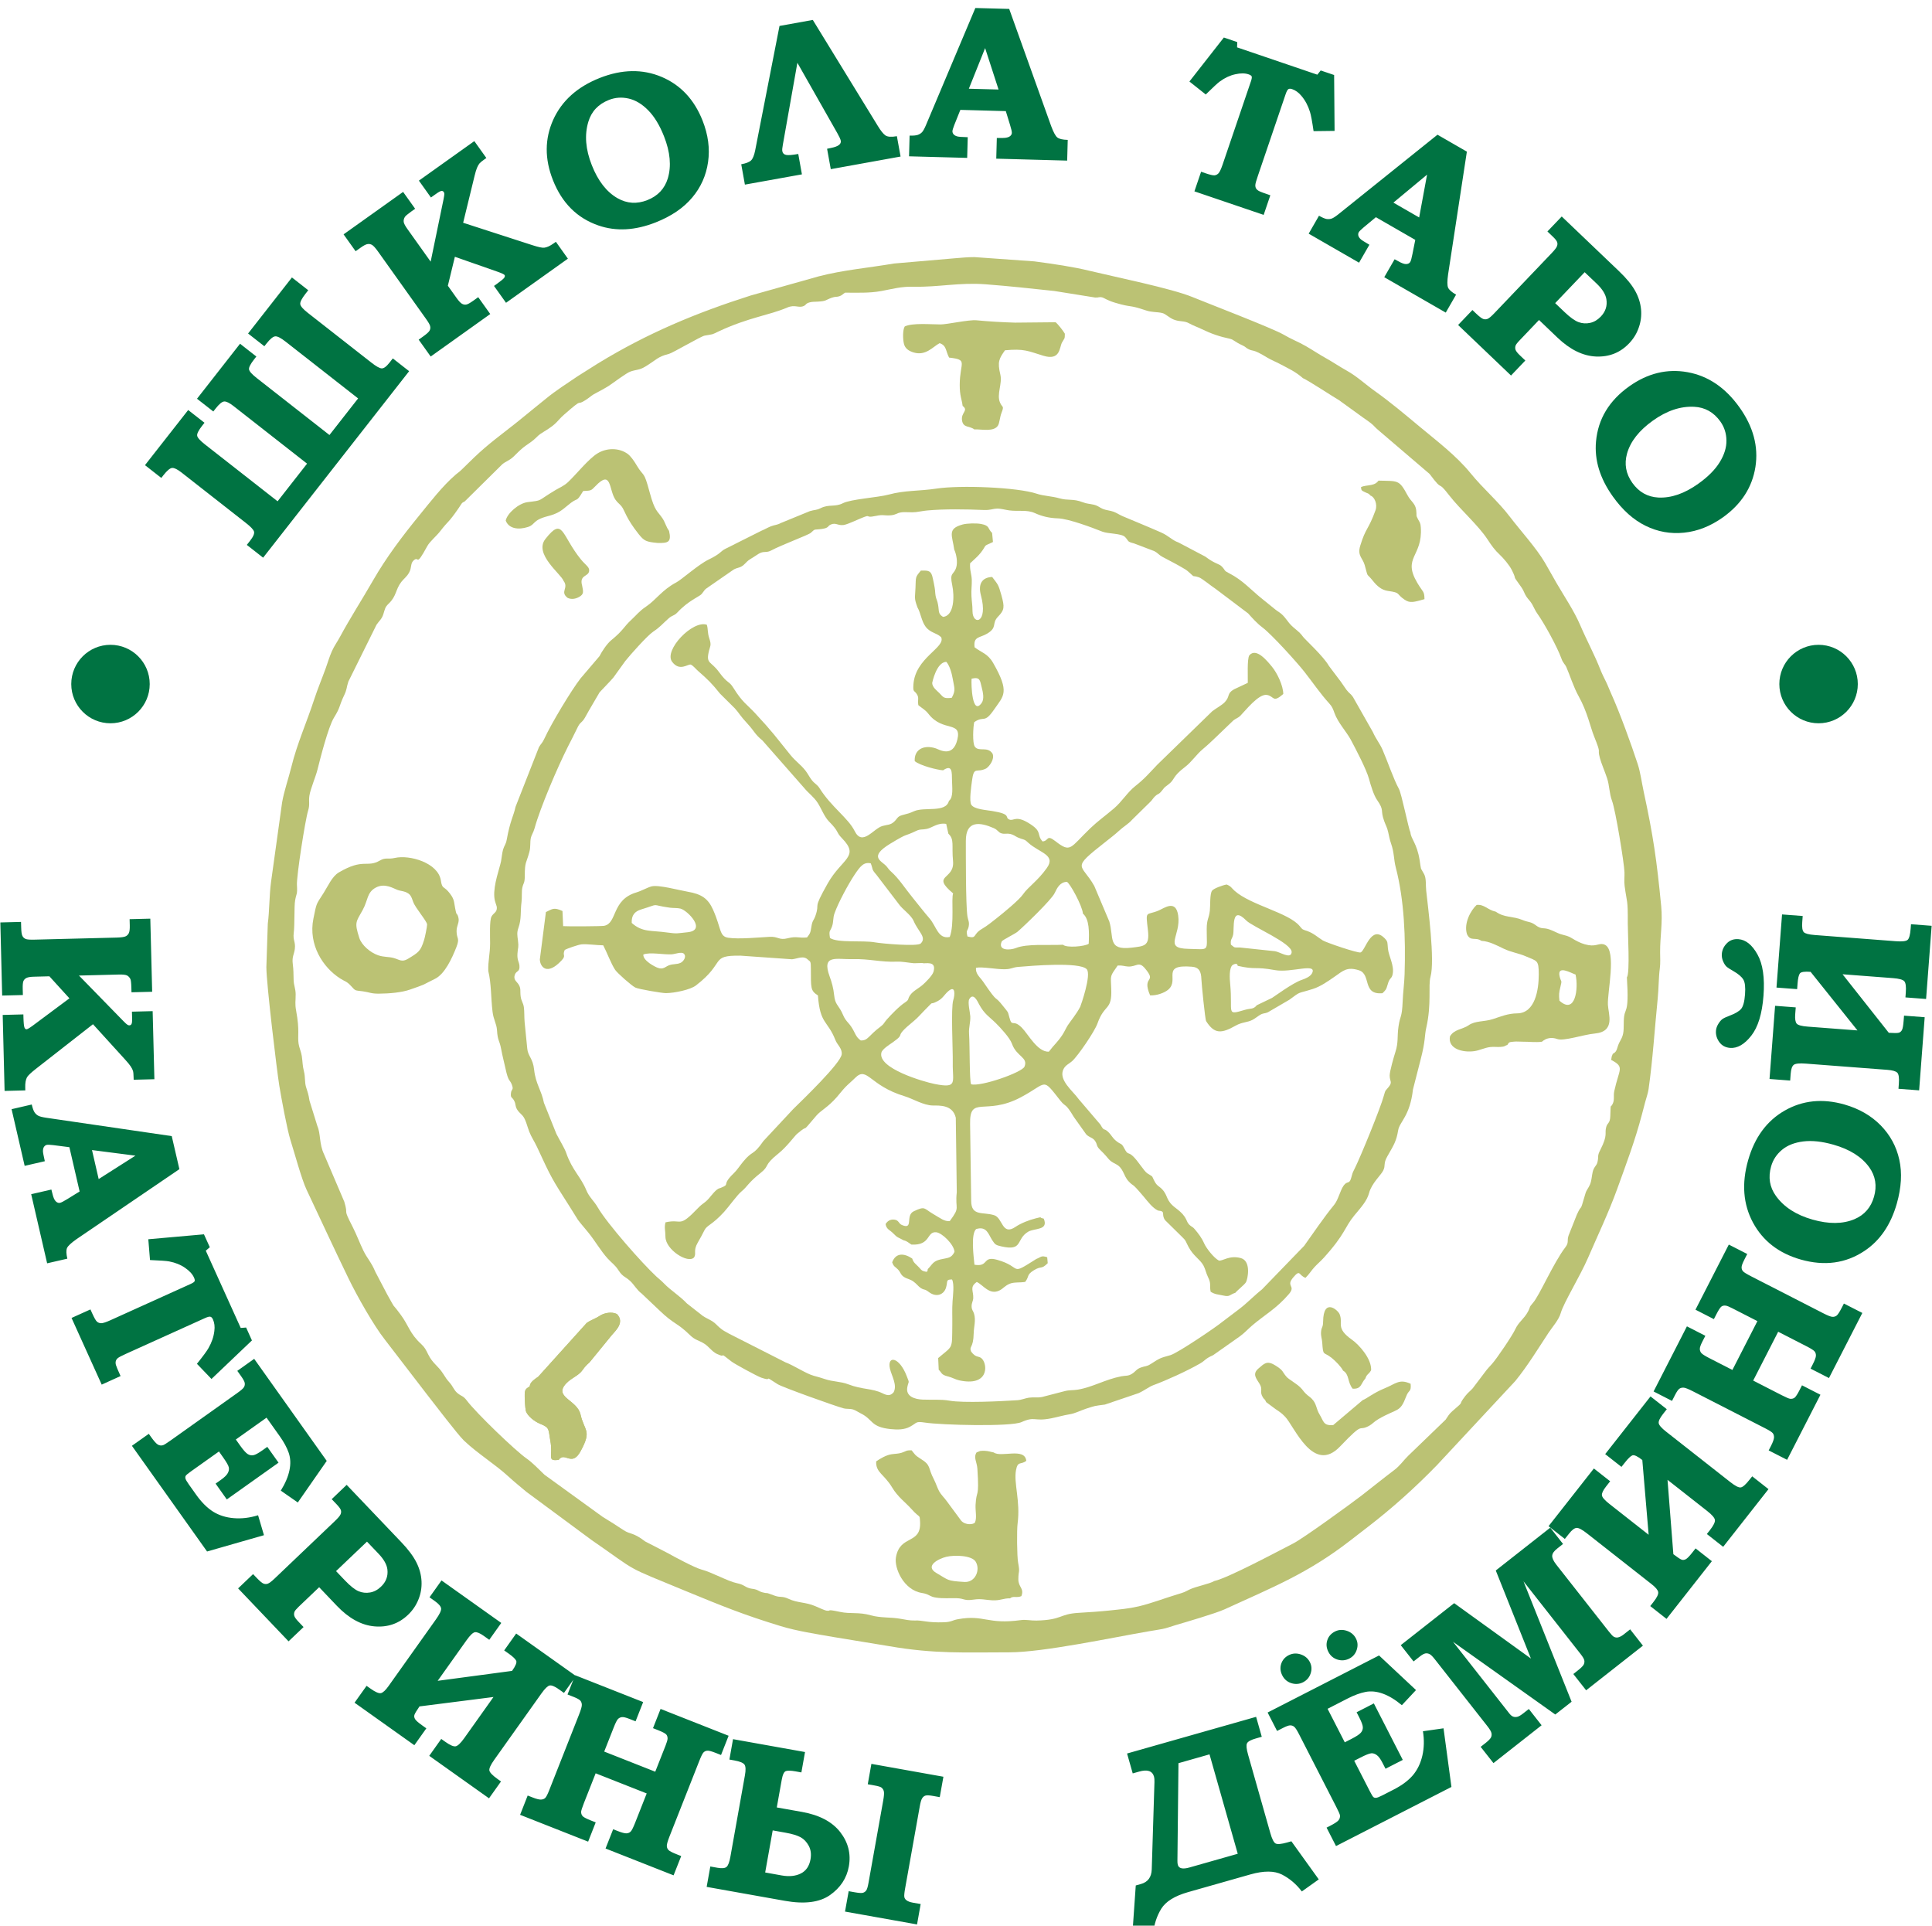 <?xml version="1.0" encoding="UTF-8"?> <!-- Creator: CorelDRAW 2019 (64-Bit) --> <svg xmlns="http://www.w3.org/2000/svg" xmlns:xlink="http://www.w3.org/1999/xlink" xml:space="preserve" width="591px" height="589px" style="shape-rendering:geometricPrecision; text-rendering:geometricPrecision; image-rendering:optimizeQuality; fill-rule:evenodd; clip-rule:evenodd" viewBox="0 0 591 589.21"> <defs> <style type="text/css"> <![CDATA[ .fil0 {fill:#BBC274} .fil2 {fill:#007342} .fil1 {fill:#007342;fill-rule:nonzero} ]]> </style> </defs> <g id="Слой_x0020_1">  <g id="_3263070899440"> <path class="fil0" d="M81.41 296.03c0,4.95 3.23,31.71 3.94,36.08 0.58,3.62 2.41,13.52 3.42,16.71 1.23,3.88 3.41,11.97 4.92,15.17 4.33,9.18 8.51,18.23 12.87,27.22 2.61,5.38 7.71,14.39 11.13,18.72l13.1 17.05c2.04,2.6 9.26,12.08 11.07,13.8 4.23,4.03 9.4,7.12 13.71,11.08 1.79,1.65 3.62,3.11 5.47,4.66l19.86 14.68c14.95,10.32 9.24,7.54 29.16,15.76 10.95,4.51 17.49,7.17 28.67,10.58 5.09,1.55 10.96,2.44 16.36,3.38 5.62,0.97 11.49,1.84 16.93,2.78 13.94,2.42 23.25,1.88 36.77,1.88 10.39,0 31.67,-4.56 42.67,-6.44 1.31,-0.23 2.68,-0.42 4.14,-0.7 1.35,-0.26 2.5,-0.73 4.03,-1.18 2.93,-0.86 12.21,-3.57 14.96,-4.82 14.9,-6.82 25.47,-10.98 38.49,-21.06 1.94,-1.5 3.56,-2.76 5.51,-4.26 7.41,-5.7 14.46,-12.05 21.03,-18.81l23.96 -25.73c3.72,-4.55 6.92,-9.82 10.16,-14.74 1.21,-1.83 3.16,-3.96 3.76,-6.07 0.94,-3.26 5.89,-11.2 8.37,-16.94 3.01,-6.96 6.31,-13.85 8.9,-21.02 2.82,-7.81 5.44,-14.72 7.56,-22.75 0.38,-1.44 0.7,-2.71 1.03,-3.91 0.37,-1.35 0.85,-2.72 1.02,-3.92 1.29,-9.04 1.88,-18.65 2.79,-27.67 0.31,-3.05 0.28,-6.52 0.65,-9.27 0.21,-1.58 0.1,-3.27 0.09,-4.88 -0.03,-4.87 0.82,-9.05 0.33,-14.16 -1.36,-14.03 -2.41,-21.38 -5.35,-35 -0.63,-2.94 -1.01,-5.93 -1.82,-8.42 -2.01,-6.14 -5.49,-15.75 -8.2,-21.74 -0.59,-1.3 -0.92,-2.26 -1.49,-3.43 -0.59,-1.2 -1.2,-2.39 -1.68,-3.6 -1.9,-4.85 -4.22,-9.06 -6.25,-13.8 -1.88,-4.38 -4.84,-8.73 -7.21,-12.81 -1.23,-2.11 -2.29,-4.09 -3.57,-6.27 -2.67,-4.55 -7.43,-9.73 -10.77,-14.11 -3.64,-4.78 -8.2,-8.6 -11.96,-13.24 -4.37,-5.38 -10.24,-9.81 -15.51,-14.2 -4.54,-3.77 -8.98,-7.54 -13.82,-10.98 -3.04,-2.16 -5.38,-4.45 -8.69,-6.3 -2.22,-1.24 -4.17,-2.58 -6.32,-3.78 -2.07,-1.15 -3.95,-2.43 -6.1,-3.67 -2.27,-1.31 -4.49,-2.13 -6.66,-3.43 -3.37,-2 -23.84,-9.84 -28.04,-11.58 -6.36,-2.63 -23.68,-6.14 -31.48,-8.03 -5.31,-1.29 -10.88,-2.07 -16.85,-2.88l-18.36 -1.31c-2.29,0 -3.86,0.19 -6.18,0.37l-18.44 1.59c-7.75,1.32 -15.63,1.99 -23.06,3.93l-20.84 5.87c-16.68,5.32 -31.52,11.49 -46.69,20.76l-6.2 3.91c-3.37,2.28 -6.74,4.42 -9.8,6.94 -2.55,2.1 -4.95,3.96 -7.52,6.11 -1.33,1.11 -2.32,1.85 -3.7,2.93 -6.8,5.28 -8.44,6.6 -14.57,12.68 -0.77,0.76 -0.96,0.77 -1.72,1.43 -4.1,3.53 -7.78,8.34 -11.23,12.57 -5.13,6.29 -10.05,12.78 -14.13,19.89 -3.32,5.79 -6.93,11.36 -10.12,17.27 -0.83,1.53 -1.68,2.66 -2.41,4.26 -0.74,1.62 -1.27,3.46 -1.88,5.16 -1.13,3.14 -2.5,6.38 -3.61,9.78 -2.28,6.97 -5.18,13.38 -6.95,20.54 -0.87,3.55 -2.24,7.4 -2.84,10.92l-3.37 24.23c-0.56,4.08 -0.48,8.95 -1,12.82l-0.44 13.4zm89.46 150.65c-3.76,0.49 -1.66,-1.05 -2.57,-5.87 -0.65,-3.47 -0.07,-3.94 -3.18,-5.18 -1.48,-0.58 -3.95,-2.38 -4.33,-4.02 -0.18,-0.78 -0.32,-3.31 -0.33,-4.19 -0.02,-2.23 0.15,-2.35 1.57,-3.25 -0.05,-1.22 1.58,-2.21 2.59,-2.95l14.77 -16.38c1.14,-0.88 2.62,-1.29 4.04,-2.23 1.35,-0.9 3.64,-1.33 5.24,-0.55 2.48,2.55 -0.4,5.09 -1.57,6.47l-6.78 8.3c-1.09,1.02 -1.2,1.05 -2.31,2.57 -1.32,1.79 -3.94,2.44 -5.48,4.67 -2.46,3.58 4.04,4.5 5.01,8.72 1.21,5.29 3.55,4.8 -0.01,11.31 -2.67,4.88 -4.81,-0.05 -6.66,2.58zm322.55 -124.22c1.64,-0.85 0.99,-1.77 2.35,-4.11 1.21,-2.08 0.93,-3.46 1.02,-6 0.15,-4.7 1.72,-1.04 0.95,-13.29 0.99,-1.31 0.25,-13.79 0.27,-16.53 0.05,-7.74 -0.26,-6.02 -0.97,-11.5 -0.19,-1.51 0.01,-2.68 -0.04,-4.14 -0.09,-2.85 -2.73,-18.95 -3.79,-21.8 -0.88,-2.36 -0.79,-4.74 -1.53,-6.96 -0.58,-1.78 -1.81,-4.67 -2.2,-6.17 -0.91,-3.46 0.67,-0.56 -1.8,-6.7 -1.14,-2.85 -2.05,-7.48 -4.7,-12.22 -1.57,-2.8 -2.76,-6.63 -3.75,-8.87 -0.48,-1.07 -1,-1.18 -1.55,-2.73 -1.21,-3.39 -5.17,-10.65 -7.36,-13.71 -0.64,-0.89 -0.89,-1.61 -1.5,-2.71 -0.62,-1.11 -1.14,-1.46 -1.79,-2.41 -0.7,-1.03 -0.82,-1.84 -1.46,-2.75 -3.53,-4.97 -1.06,-1.43 -3.03,-5.42 -0.77,-1.55 -2.61,-3.69 -3.7,-4.7 -1.52,-1.41 -2.49,-2.77 -3.73,-4.67 -2.89,-4.42 -8.39,-9.17 -11.73,-13.49 -4.13,-5.34 -1.39,-0.37 -6.02,-6.57l-15.82 -13.52c-0.9,-0.75 -1.19,-1.26 -2.17,-2.03 -0.76,-0.6 -1.69,-1.21 -2.43,-1.74l-7.3 -5.28c-1.57,-0.89 -9.21,-5.92 -11.03,-6.73 -2.48,-2.12 -4.01,-2.72 -7.12,-4.38 -1.18,-0.63 -2.54,-1.15 -3.71,-1.86 -4.84,-2.96 -4.27,-1.79 -5.97,-2.71 -0.77,-0.41 -0.7,-0.62 -1.7,-1.08 -2.6,-1.2 -2.67,-1.77 -3.87,-2.03 -3.14,-0.66 -5.59,-1.5 -8.56,-2.93 -1.31,-0.64 -2.72,-1.12 -3.83,-1.75 -1.63,-0.93 -2.81,-0.42 -4.73,-1.17 -1.47,-0.57 -2.53,-1.78 -3.56,-2.02 -1.65,-0.39 -3.17,-0.18 -5.02,-0.81 -5.57,-1.88 -3.95,-0.71 -9.48,-2.36 -2.39,-0.72 -3.34,-1.49 -3.86,-1.61 -1.06,-0.24 -1.07,0.12 -2.17,0.04l-12.49 -2c-7.08,-0.77 -13.91,-1.5 -21.02,-2.05 -8.1,-0.62 -14.44,0.91 -22.02,0.74 -3.88,-0.08 -6.18,0.62 -9.86,1.31 -3.73,0.7 -7.56,0.5 -11.15,0.51 -0.64,0.39 -0.96,0.86 -1.78,1.11 -0.84,0.26 -1.22,0.05 -2.26,0.43 -2.09,0.75 -1.57,1.06 -4.43,1.21 -0.82,0.05 -1.7,0 -2.48,0.25 -1.24,0.39 -0.84,0.71 -1.72,1.09 -1.58,0.7 -2.63,-0.57 -5.06,0.48 -5.53,2.37 -11.74,2.98 -20.88,7.25 -2.42,1.14 -1.36,0.79 -4.35,1.32 -1.17,0.21 -9.81,5.32 -10.92,5.59 -3.49,0.84 -3.91,1.89 -7.3,3.92 -1.81,1.08 -2.51,0.83 -4.43,1.46 -1.35,0.46 -5.2,3.43 -6.74,4.44 -0.84,0.55 -2.63,1.54 -3.59,2.02 -1.8,0.9 -1.76,1.18 -3.33,2.21 -3.51,2.28 -0.1,-1.24 -6.66,4.5 -2.35,2.05 -1.96,2.68 -6.25,5.27 -1.92,1.15 -1.63,1.23 -3.09,2.49 -0.9,0.78 -2.33,1.63 -3.22,2.36 -1.23,1.01 -1.9,1.76 -2.89,2.71 -1.35,1.31 -2.41,1.47 -3.52,2.41l-11.5 11.37c-1.02,0.46 -0.82,0.56 -1.91,2.13 -3.27,4.73 -2.84,3.43 -5.62,7.02 -1.15,1.49 -3.11,3.07 -3.89,4.48 -3.8,6.97 -2.33,2.68 -4.27,4.48 -0.95,0.95 -0.46,2.07 -1.3,3.62 -0.73,1.35 -1.58,1.83 -2.4,2.89 -1.84,2.4 -1.4,4.29 -3.88,6.66 -1.13,1.08 -1.1,1.59 -1.62,3.22 -0.5,1.56 -1.28,2.01 -2.09,3.23l-8.61 17.38c-0.6,1.82 -0.4,2.32 -1.24,4.08 -1.77,3.7 -1.04,3.51 -3.19,7 -1.71,2.77 -4.23,12.64 -5.01,15.81 -0.52,2.15 -2.2,6.04 -2.49,8.05 -0.27,1.82 0.21,2.66 -0.4,4.59 -0.87,2.78 -3.57,20.09 -3.41,22.72 0.18,3.13 -0.16,2.37 -0.56,4.74 -0.32,1.84 -0.09,7.31 -0.42,9.98 -0.28,2.23 0.59,2.62 0.34,4.8 -0.19,1.65 -0.91,2.39 -0.64,4.55 0.27,2.13 0.19,2.91 0.27,5.07 0.06,1.64 0.59,2.51 0.62,4.25 0.02,2.21 -0.28,2.81 0.16,5.15 1.12,6.06 0.37,7.66 0.74,10.04 0.18,1.18 0.8,2.5 0.98,3.76 0.29,1.95 0.17,2.75 0.66,4.69 0.44,1.72 0.19,3.32 0.63,4.75 0.54,1.79 0.72,2.01 1.07,4.22l2.42 7.79c1.03,2.38 0.51,5.43 2.03,8.6l6.19 14.51c1.42,4.68 -0.67,1.42 2.55,7.68 1.2,2.34 2.14,4.91 3.29,7.28 1.19,2.46 2.39,3.44 3.67,6.51l3.63 6.92c3.14,5.53 0.67,1.55 4.06,6.1 2.54,3.41 2.78,5.82 6.35,9.08 1.06,0.97 1.44,1.76 2.13,3.16 1.37,2.79 3.02,3.45 4.58,5.92 0.94,1.49 1.03,1.63 2.07,2.82 0.91,1.05 1.27,2.22 2.22,3.02 1.38,1.18 1.76,0.78 2.93,2.33 2.91,3.87 14.95,15.44 18.27,17.73 1.9,1.32 3.82,3.39 5.51,4.99l17.8 12.89c2.17,1.3 4.21,2.62 6.4,4.06 2.19,1.44 2.76,0.52 6.63,3.47l6.88 3.55c1.65,0.95 8.36,4.53 10.27,5.02 3.29,0.85 8.12,3.64 11.01,4.22 2,0.4 2.31,1.13 3.77,1.53 0.81,0.22 1.2,0.14 2,0.41 0.67,0.22 1.16,0.64 1.89,0.82 2.73,0.68 -0.32,-0.46 3.86,1.06 1.72,0.62 2.14,-0.01 4.22,0.96 2.79,1.3 5.18,0.94 8.15,2.23 0.84,0.37 2.92,1.3 3.35,1.36 1.92,0.24 -0.52,-0.61 4.21,0.39 3.3,0.7 5.63,-0.03 9.45,1.05 2.95,0.83 5.97,0.53 8.92,1.04 1.39,0.24 3.06,0.6 4.43,0.54 2.64,-0.12 3.73,0.74 9.07,0.54 2.27,-0.09 2.41,-0.61 4.25,-0.94 8.09,-1.44 8.88,1.7 19.24,0.28 1.58,-0.21 3.01,0.18 4.75,0.14 7.91,-0.18 6.92,-1.99 12.75,-2.35 3.08,-0.18 6.75,-0.42 9.7,-0.74 3.13,-0.34 5.7,-0.53 8.8,-1.25 3.96,-0.93 8.1,-2.55 11.79,-3.65 2.57,-0.77 2.03,-0.65 3.78,-1.5 1.98,-0.96 6.17,-1.72 7.58,-2.6 4.31,-0.96 19.32,-9.02 24.21,-11.52 3.04,-1.55 17.55,-12.08 20.91,-14.67 3.48,-2.7 6.64,-5.26 10,-7.8 1.83,-1.39 2.71,-2.87 4.32,-4.42l11.37 -10.97c0.64,-0.94 1.04,-1.72 2.03,-2.58 4.34,-3.74 1.3,-1.21 4.02,-4.7 0.88,-1.12 1.45,-1.41 2.24,-2.32l3.77 -4.98c0.61,-0.86 1.46,-1.74 2.11,-2.46 1.41,-1.55 6.24,-8.65 7.17,-10.69 0.99,-2.15 2.61,-3.04 3.84,-5.3 0.84,-1.53 0.24,-1.25 1.53,-2.69 1.98,-2.19 6.21,-12.17 9.96,-17.07 1.14,-1.49 0.38,-1.95 0.97,-3.61l2.5 -6.3c1.83,-4.04 0.7,0.23 2.64,-6.5 0.34,-1.16 0.94,-1.64 1.41,-2.79 0.52,-1.28 0.49,-2.42 0.81,-3.81 0.39,-1.67 1.2,-1.82 1.47,-3.03 0.46,-2.01 -0.19,-1.65 0.89,-3.77 2.42,-4.75 1.18,-4.89 1.8,-7.01 0.39,-1.33 1.15,-0.98 1.23,-3.3 0.16,-4.52 0,-2.08 0.79,-3.86 0.55,-1.24 0.11,-2.29 0.43,-3.78 1.49,-6.88 3.3,-7.27 -0.95,-9.53 0.22,-1.4 0.04,-0.67 0.49,-1.85z"></path> <path class="fil0" d="M149.31 297.09c0.96,3.9 0.78,8.17 1.31,12.48 0.3,2.49 1.23,3.64 1.36,5.65 0.22,3.44 0.75,2.91 1.28,5.81 0.43,2.31 0.85,3.73 1.29,5.79 0.95,4.44 1.34,3.37 1.97,5.06 0.66,1.77 -0.13,1.21 -0.27,2.59 -0.18,1.63 0.38,1.11 1,2.37 0.56,1.12 0.21,1.5 0.88,2.64 0.42,0.73 1.11,1.26 1.64,1.85 1,1.1 1.47,3.38 2.08,4.94 0.68,1.72 1.61,3.03 2.37,4.67 4.45,9.64 4.56,9.73 9.94,18.17 3.77,5.9 1.26,2.56 5.71,7.96 1.99,2.41 3.88,5.73 6,8.04 1.36,1.49 2.17,1.83 3.33,3.64 1.29,2.01 2.07,1.8 3.67,3.34 1.07,1.03 2.03,2.75 3.34,3.68l5.37 5.09c4.62,4.48 5.5,3.76 9.46,7.67 1.58,1.55 2.65,1.53 4.37,2.61 1.39,0.87 2.37,2.43 3.84,3.12 3.49,1.62 -0.11,-1.27 4.57,2.4 0.8,0.63 7.77,4.45 9.06,4.89 4.03,1.39 -0.03,-1.27 4.97,1.98 1.42,0.92 17.67,6.72 20.1,7.37 1.16,0.31 1.93,0.05 3.07,0.4 0.59,0.18 1.57,0.83 2.25,1.16 3.91,1.91 2.89,4.16 9.18,4.82 2.15,0.22 4.21,0.19 5.9,-0.73 2.31,-1.25 1.6,-1.72 4.64,-1.26 4.89,0.75 26.2,1.32 29.48,-0.15 4.27,-1.91 3.71,-0.09 9.11,-1.16 1.98,-0.39 3.48,-0.88 5.76,-1.26 1.65,-0.28 3.21,-1.14 4.94,-1.7 2.93,-0.93 2.26,-0.79 5.73,-1.25l10.28 -3.49c1.72,-0.76 3.25,-1.98 4.55,-2.45 4.03,-1.48 10.33,-4.35 14.24,-6.6 1.87,-1.09 1.36,-1.37 4.05,-2.58l8.18 -5.76c1.27,-0.9 2.54,-2.27 3.72,-3.29 3.94,-3.35 7.52,-5.23 11.3,-9.67 2.22,-2.61 -1.08,-2.25 1.3,-5.06 2.25,-2.65 1.6,-0.63 3.76,0.12 1.12,-1.07 1.82,-2.3 2.77,-3.31 0.94,-1.02 1.84,-1.74 2.8,-2.8 6.79,-7.52 6.21,-9.14 9.41,-13.03 1.98,-2.39 3.82,-4.36 4.47,-6.8 0.79,-3 3.63,-5.47 4.32,-6.87 0.82,-1.65 -0.06,-2.04 1.28,-4.38 2.03,-3.56 2.74,-4.59 3.31,-7.99 0.44,-2.59 3.6,-4.3 4.52,-12.45l2.36 -9.21c1.5,-5.76 1.17,-7.31 1.69,-9.57 1.72,-7.5 0.56,-12.97 1.32,-15.71 1.4,-5.08 -0.79,-21.36 -1.32,-26.36 -0.18,-1.65 0.07,-3.74 -0.63,-5.03 -1.32,-2.45 -0.81,-0.86 -1.38,-4.31 -0.84,-5.22 -2.62,-6.36 -2.81,-8.43 -0.57,-1.13 -2.72,-11.93 -3.54,-13.39 -1.55,-2.76 -3.55,-8.62 -4.98,-11.9 -0.9,-2.06 -1.98,-3.21 -2.98,-5.46l-6.1 -10.74c-0.7,-1.03 -1.18,-1.12 -2,-2.21 -0.71,-0.95 -1.09,-1.64 -1.72,-2.48l-3.61 -4.78c-1.71,-3.02 -7.38,-8.16 -7.92,-8.92 -1.3,-1.86 -2.7,-2.38 -4.22,-4.17 -0.57,-0.66 -1.11,-1.53 -1.88,-2.33 -1.01,-1.04 -1.26,-0.96 -2.35,-1.83 -1.6,-1.28 -3.19,-2.56 -4.64,-3.75 -2.9,-2.39 -5.62,-5.39 -9.44,-7.32 -1.82,-0.93 -1.12,-0.79 -2.2,-1.98 -1.04,-1.15 -2.03,-0.76 -5.2,-3.18l-8.21 -4.32c-1.97,-0.69 -2.95,-2.02 -5.31,-3.06 -3.93,-1.73 -7.85,-3.32 -11.73,-4.96 -0.93,-0.39 -1.84,-1.02 -2.78,-1.37 -1.09,-0.42 -2.23,-0.42 -3.31,-0.87 -1.15,-0.48 -1.45,-1 -2.85,-1.31 -1.56,-0.35 -1.89,-0.21 -3.33,-0.75 -3.04,-1.16 -4.39,-0.4 -7.2,-1.21 -2.16,-0.63 -4.83,-0.7 -6.84,-1.38 -5.91,-1.99 -23.42,-2.67 -30.65,-1.58 -5.46,0.82 -9.7,0.49 -14.66,1.84 -3.36,0.91 -11.57,1.38 -14.05,2.65 -2.38,1.22 -4.26,0.23 -6.78,1.5 -1.41,0.7 -1.78,0.45 -3.3,0.91l-8.86 3.63c-1.36,0.71 -1.79,0.51 -3.1,1.03 -1.06,0.42 -1.75,0.89 -2.88,1.35l-11.09 5.56c-1.51,0.78 -1.23,1.4 -5.11,3.28 -3.06,1.49 -8.3,6.16 -9.8,6.94 -4.4,2.31 -6.16,5.31 -9.32,7.44 -2.04,1.37 -2.93,2.6 -4.42,3.97 -2.54,2.35 -2.34,3.14 -6.25,6.34 -1.25,1.03 -2.84,3.41 -3.55,4.84l-5.81 6.82c-2.76,3.54 -8.92,13.76 -11.07,18.44 -0.67,1.45 -0.96,1.4 -1.64,2.57l-7.16 18.24c-0.65,2.98 -1.64,4.2 -2.7,10.04 -0.27,1.53 -0.71,1.71 -1.11,3.02 -0.31,1.02 -0.42,2.5 -0.63,3.61 -0.42,2.13 -2.34,7.14 -2.07,10.87 0.14,1.91 0.83,2.59 0.78,3.52 -0.06,1.34 -1.02,1.42 -1.63,2.54 -0.66,1.21 -0.42,6.23 -0.43,8.13 -0.01,3.4 -0.66,5.43 -0.56,8.52zm124.03 128.94c1.21,-2.23 -0.61,-5.05 -1.11,-7.23 -0.93,-4.16 2.86,-3.71 5.15,2.3 0.91,2.37 0.59,1.2 0.17,3.31 -0.58,2.9 2.31,3.74 4.69,3.84 2.78,0.12 5.59,-0.14 8.21,0.33 4.23,0.75 15.71,0.19 20.74,-0.14 1.35,-0.09 2.47,-0.63 3.57,-0.78 1.36,-0.19 2.56,0.06 3.99,-0.2l6.95 -1.8c1.5,-0.39 2.59,-0.21 4.03,-0.46 4.64,-0.79 8.31,-3.1 13.26,-4.07 1.49,-0.29 2.1,0 3.35,-0.8 1.08,-0.68 1.29,-1.39 2.63,-1.88 1.42,-0.53 1.74,-0.24 3.09,-1.11 2.86,-1.82 2.71,-1.77 5.97,-2.68 2.24,-0.63 14.15,-8.71 15.95,-10.23l4.96 -3.76c2.57,-1.92 4.56,-4.09 7.14,-6.14l12.9 -13.33c2.82,-3.92 6.05,-8.75 9.19,-12.56 1.24,-1.51 1.84,-4.41 2.89,-5.87 1.12,-1.56 1.7,-0.34 2.26,-2.19 0.6,-1.98 0.25,-1.26 1.19,-3.16 1.73,-3.47 7.9,-18.52 8.86,-22.17 0.52,-1.94 0.5,-1.42 1.49,-2.68 1.23,-1.56 0.3,-1.59 0.29,-3.5 -0.01,-1.23 1.29,-5.76 1.74,-7.15 1,-3.09 0.49,-4.61 0.96,-7.83 0.51,-3.53 1.07,-2.53 1.27,-7.64 0.12,-2.89 0.51,-5.61 0.59,-8.28 0.36,-11.19 -0.1,-22.77 -2.69,-32.72 -0.68,-2.63 -0.43,-4.45 -1.47,-7.41 -0.42,-1.22 -0.58,-2.18 -0.84,-3.34 -0.34,-1.55 -0.72,-2.03 -1.23,-3.43 -1.32,-3.62 0.18,-3.09 -2.23,-6.55 -0.99,-1.43 -1.92,-4.51 -2.42,-6.37 -0.77,-2.88 -4.03,-9.1 -5.59,-12.02 -1.3,-2.41 -3.94,-5.24 -4.96,-8.09 -0.48,-1.34 -0.75,-2.03 -1.56,-2.92 -2.79,-3.05 -5.21,-6.65 -7.71,-9.81 -2.31,-2.93 -9.95,-11.37 -12.75,-13.48 -1.71,-1.29 -3.16,-2.92 -4.43,-4.34l-9.93 -7.49c-1.42,-0.92 -4.19,-3.23 -5.1,-3.54 -2.29,-0.77 -1.06,0.28 -2.88,-1.4 -1.04,-0.96 -1.42,-1.11 -2.68,-1.84 -1.94,-1.12 -3.7,-1.98 -5.67,-3.05 -1.15,-0.63 -1.29,-1.13 -2.44,-1.73l-6.24 -2.37c-2.2,-0.57 -1.47,-0.62 -2.7,-1.94 -1.07,-1.15 -5.2,-0.95 -6.98,-1.66 -3.21,-1.28 -10.41,-3.97 -13.6,-4.06 -2.62,-0.08 -4.81,-0.6 -7.07,-1.62 -2.41,-1.08 -4.93,-0.45 -7.78,-0.81 -1.22,-0.16 -2.62,-0.59 -3.75,-0.55 -1.64,0.07 -1.95,0.51 -4.14,0.42 -5.27,-0.23 -12.06,-0.34 -17.23,0.15 -1.26,0.12 -2.39,0.37 -3.53,0.5 -1.53,0.17 -2.97,-0.11 -4.38,0.07 -1.54,0.21 -1.68,0.82 -3.44,0.92 -1.9,0.11 -2.21,-0.29 -4.28,0.16 -4.5,0.96 -0.08,-1.3 -6.85,1.68 -0.73,0.32 -2.34,1 -3.08,1.11 -1.81,0.25 -2.35,-0.79 -3.9,-0.16 -1.19,0.49 -0.45,1.03 -2.78,1.37 -2.46,0.37 -1.89,-0.23 -3.4,1.19 -0.69,0.65 -9,3.71 -12.04,5.36 -1.45,0.79 -2.02,0.24 -3.37,0.77 -0.56,0.22 -1.96,1.25 -2.81,1.73 -1.33,0.77 -1.41,1.16 -2.28,1.92 -1.21,1.05 -1.74,0.72 -3.09,1.45l-7.61 5.27c-1.63,1.06 -1.17,1.04 -2.26,2.28 -0.63,0.72 -3.97,1.94 -7.35,5.57 -1.01,1.09 -1.48,0.77 -2.69,1.83 -1.91,1.68 -2.54,2.61 -4.7,4.04 -1.77,1.17 -6.97,7.01 -8.53,8.96l-3.67 5.09c-1.13,1.34 -2.85,3.02 -4.23,4.53l-3.24 5.54c-0.56,0.94 -1.14,2.11 -1.53,2.68 -0.84,1.2 -1.21,0.95 -1.98,2.56 -1.02,2.14 -1.94,3.87 -2.94,5.85 -3.18,6.3 -8.47,18.66 -10.2,24.96 -0.38,1.37 -0.98,2.11 -1.15,2.98 -0.29,1.44 -0.01,2.65 -0.44,4.26 -0.96,3.62 -1.4,2.84 -1.41,7.31 0,2.38 -0.41,2.06 -0.75,3.63 -0.26,1.18 -0.07,2.95 -0.24,4.31 -0.41,3.15 0.04,5.18 -0.95,7.97 -0.53,1.49 -0.35,2.33 -0.14,3.91 0.28,2.21 -0.04,2.02 -0.16,3.98 -0.13,2.06 0.48,2.45 0.6,3.65 0.21,2.11 -0.98,1.45 -1.44,2.93 -0.43,1.42 0.58,1.95 1.1,2.73 0.92,1.37 0.49,2.02 0.72,3.8 0.2,1.47 0.79,1.95 0.98,3.29 0.18,1.3 0.1,3.1 0.23,4.55 0.25,2.77 0.56,5.37 0.81,8.12 0.21,2.36 1.74,2.96 2.1,6.46 0.46,4.34 2.25,6.31 3.01,10.16l3.81 9.49c0.92,1.8 2.49,4.34 2.99,5.8 1.87,5.38 4.45,7.25 6.16,11.42 0.89,2.17 2.35,3.25 3.5,5.26 2.82,4.91 13.64,17.18 18,21.21 0.95,0.88 1.33,1.07 2.38,2.17 1.85,1.93 4.85,3.8 6.91,6.02l4.89 3.83c0.83,0.57 2.04,1.08 2.89,1.62 0.98,0.63 1.4,1.25 2.25,1.96 1.04,0.87 1.44,1.05 2.75,1.78l17.31 8.79c2.77,1.04 6.31,3.48 8.71,4.14 1.5,0.41 2.01,0.54 3.47,1.03 2.48,0.83 4.77,0.69 7.08,1.58 4.35,1.68 7.25,1.18 10.45,2.73 1.49,0.73 2.4,0.9 3.44,-0.27z"></path> <path class="fil0" d="M291.9 168.17c0.61,1.28 1.15,3.82 0.58,5.54 -0.76,2.34 -2.06,1.29 -1.2,5.32 0.71,3.34 0.65,9.43 -2.82,9.72 -1.59,-0.97 -1.14,-1.76 -1.52,-3.77 -0.39,-2.04 -0.74,-1.47 -0.92,-4.38 -0.03,-0.62 -0.64,-3.65 -0.87,-4.41 -0.53,-1.74 -1.52,-1.61 -3.46,-1.6 -1.73,2.07 -1.51,1.81 -1.65,5.28 -0.12,3.18 -0.48,3.02 0.62,6.01 1,1.7 1.2,4.17 2.48,5.87 1.47,1.96 3.34,1.83 4.76,3.23 1.42,3.18 -7.91,6.2 -8.49,14.46 -0.17,2.45 0.23,1.72 1,2.89 0.82,1.23 0.23,1.66 0.5,3.43 1.23,1.04 2.07,1.34 3.15,2.73 4.41,5.63 10.21,1.95 8.79,7.83 -1.38,5.7 -5.6,2.99 -6.59,2.67 -3.63,-1.2 -6.67,0.3 -6.45,3.9 1.62,1.37 6.92,2.7 8.67,2.81 2.86,-1.93 2.7,0.57 2.74,3.14 0.03,2.01 0.48,5.18 -0.94,6.2 -0.91,3.76 -7.48,1.76 -10.66,3.17 -1.78,0.78 -1.4,0.57 -3.7,1.22 -1.47,0.41 -1.43,1.11 -2.45,2.03 -1.14,1.04 -2.08,0.84 -3.56,1.28 -2.8,0.84 -6.11,6.3 -8.47,1.56 -2.02,-4.05 -7.1,-7.31 -10.74,-13.1 -0.78,-1.24 -1.46,-1.32 -2.39,-2.51 -0.73,-0.92 -1.23,-2.01 -1.96,-2.93 -1.52,-1.92 -2.98,-2.78 -4.63,-4.83 -4.55,-5.62 -5.31,-6.85 -10.76,-12.72 -2.52,-2.71 -3.89,-3.3 -6.63,-7.72 -1.42,-2.29 -1.64,-1.07 -4.48,-4.95 -2.35,-3.19 -3.86,-2.42 -3.12,-5.87 0.44,-2.07 0.96,-2.1 0.24,-4.26 -0.66,-1.99 -0.33,-2.74 -0.78,-4.25 -4.33,-1.51 -13.23,7.82 -10.63,11.32 2.29,3.09 4.8,0.65 5.73,0.87 0.88,0.46 1.4,1.23 2.23,1.96 3,2.61 4.3,3.91 6.7,6.92l4.56 4.53c1.52,1.69 1.24,1.85 4.13,4.99 1.81,1.97 1.95,2.9 4.31,4.83l12.75 14.51c1.42,1.73 2.9,2.65 4.16,4.59 1.15,1.8 2.03,4.25 3.46,5.69 3.19,3.21 2.02,3.13 3.97,5.13 5.54,5.67 -0.04,6.15 -4.38,13.81 -4.89,8.66 -2.19,5.45 -3.79,10 -0.51,1.44 -0.9,1.22 -1.21,3.3 -0.28,1.91 -0.45,2.08 -1.33,3.23 -2.66,0.24 -3.17,-0.45 -5.92,0.25 -2.69,0.69 -2.84,-0.59 -5.52,-0.44 -3.07,0.16 -9.51,0.78 -12.68,0.28 -2.78,-0.43 -2.05,-2.78 -4.63,-8.57 -1.53,-3.43 -3.5,-4.79 -7.79,-5.52 -2.59,-0.44 -8.85,-2.17 -11.01,-1.63 -1.3,0.33 -2.99,1.35 -4.69,1.86 -7.64,2.28 -5.77,9.44 -9.85,10.21 -0.86,0.16 -11.35,0.22 -12.54,0.1l-0.2 -4.63c-2.68,-1.22 -3.06,-0.62 -5.07,0.32l-1.86 14.5c0.07,2.26 2.18,5.07 6.6,0.36 1.63,-1.74 0.16,-1.42 1.02,-3.26 0.51,-0.35 4.1,-1.62 5.16,-1.72 1.67,-0.16 4.6,0.28 6.62,0.3 1.08,2.03 2.42,5.69 3.66,7.52 0.66,0.98 4.96,4.8 6.18,5.41 0.96,0.48 8.17,1.71 9.37,1.7 2.66,-0.04 7.43,-1.03 9.14,-2.34 9.32,-7.14 4.13,-9.22 13.62,-9.13l15.81 1.11c1.83,-0.2 3.53,-1.28 4.93,0.19 0.76,0.54 0.81,0.57 0.83,2.67 0.04,5.93 -0.18,6.72 2.16,8.2 0.65,8.89 2.94,7.54 5.35,13.66 0.6,1.52 2.13,2.58 1.92,4.37 -0.32,2.72 -11.77,13.74 -14.83,16.74l-9.12 9.78c-3.26,4.71 -3.2,2.66 -6.23,6.35 -0.9,1.09 -1.86,2.57 -2.82,3.49 -4.03,3.86 -0.88,3.22 -3.96,4.47 -0.79,0.32 -0.4,0.02 -1.18,0.54 -0.47,0.32 -1.42,1.36 -1.88,1.96 -1.71,2.21 -2.33,2.03 -3.8,3.56 -6.27,6.55 -4.81,3.3 -10.09,4.51 -0.44,1.59 -0.03,2.45 -0.02,4.43 0.03,3.95 6.91,8.3 8.74,6.32 0.82,-1.19 -0.32,-2.02 1.13,-4.52 0.92,-1.61 1.35,-2.39 2.08,-3.84 0.79,-1.58 2.3,-1.53 6,-5.59 1.45,-1.58 3.97,-5.15 5.29,-6.23 1.84,-1.51 2.08,-2.69 5.88,-5.69 2.94,-2.33 0.66,-2.11 5.53,-6.01 2.46,-1.97 4.88,-5.3 5.61,-5.93 4.43,-3.76 0.43,0.87 5.94,-5.61 1.36,-1.59 3.41,-2.43 6.24,-5.65 0.84,-0.96 1.59,-1.97 2.58,-3.02 0.87,-0.92 1.88,-1.71 3.05,-2.88 3.71,-3.67 4.25,2.35 15.14,5.64 2.55,0.77 5.73,2.79 8.63,2.83 1.95,0.03 6.06,-0.31 7.01,3.75l0.3 22.78c-0.6,5.52 1.24,4.28 -2.15,8.84 -1.67,0.13 -2.73,-0.81 -5.21,-2.26 -2.7,-1.57 -2.24,-2.45 -5.81,-0.74 -2.67,1.28 0.07,5.77 -3.63,4.19 -1.02,-0.44 -0.89,-1.45 -2.27,-1.64 -1.42,-0.19 -2.22,0.59 -2.72,1.34 0.26,1.67 1.32,1.79 2.37,2.89 1.32,1.38 1.37,1.1 3.16,2.1 1.13,0.25 1.45,0.75 2.4,1.31 5.97,0.29 4.55,-3.99 7.52,-3.78 1.81,0.13 5.54,3.79 5.64,6.01 -1.01,2.02 -1.96,1.76 -4.3,2.31 -2.4,0.56 -2.5,1.62 -3.88,2.95 -0.13,0.69 0.1,1.08 -1.34,0.61 -0.66,-0.21 -0.92,-0.7 -1.33,-1.13 -1.07,-1.13 -1.67,-1.37 -2.09,-2.71 -2.52,-1.69 -5.03,-1.8 -6.13,1.16 0.54,1.46 0.83,1.22 1.74,2.16 0.91,0.95 0.79,1.61 1.87,2.32 0.95,0.62 1.77,0.61 2.84,1.36 0.97,0.68 1.61,1.58 2.23,1.98 1.26,0.82 1.13,0.19 2.54,1.27 2.33,1.77 4.64,0.79 5.27,-1.38 0.58,-2 -0.15,-2.44 1.82,-2.46 0.76,1.36 0.28,5.04 0.17,6.64 -0.18,2.53 -0.04,4.8 -0.08,7.29 -0.09,7.69 0.27,6.18 -4.32,10.12l0.16 3.57c0.97,0.91 0.68,1.5 2.68,2.01 1.66,0.42 2.38,0.97 3.57,1.23 8.93,1.97 8.79,-4.55 7.06,-6.53 -0.99,-1.13 -1.83,-0.15 -3.37,-2.23 -0.74,-1.82 0.67,-0.84 0.77,-5.68 0.03,-1.91 0.71,-3.86 0.11,-5.92 -0.3,-1.03 -0.72,-1.07 -0.75,-2.26 -0.02,-1.07 0.45,-1.61 0.5,-2.52 0.11,-2.25 -1.2,-3.38 1.08,-4.95 1.91,0.84 3.86,4.13 6.94,2.59 1.22,-0.61 1.61,-1.42 3.16,-2.06 1.29,-0.54 3.13,-0.28 4.72,-0.56 1.33,-1.75 0.34,-2.14 2.67,-3.57 2.38,-1.46 2.15,-0.09 4.22,-2.15l-0.16 -1.83c-1.9,-0.57 -1.68,-0.12 -3.34,0.54 -8.51,5.38 -3.96,2.51 -11.99,0.25 -4.59,-1.29 -2.44,2.28 -6.93,1.51 -0.26,-2.61 -1.16,-9.41 0.52,-10.92 3.27,-0.99 3.74,1.63 4.95,3.46 0.82,1.26 1.03,1.46 2.78,1.85 6.74,1.52 4.34,-2.17 8.17,-4.48 1.95,-1.17 6.3,-0.34 4.8,-3.97 -0.1,-0.05 -0.24,-0.21 -0.3,-0.12 -0.06,0.1 -0.22,-0.08 -0.3,-0.1 -0.85,-0.14 0.49,-0.5 -1.85,0.08 -2.08,0.51 -4.62,1.53 -6.19,2.6 -4.19,2.86 -3.88,-2.72 -6.53,-3.55 -3.49,-1.1 -7.02,0.42 -7.05,-4.38l-0.33 -23.47c-0.2,-9.04 4.63,-2.48 15.45,-8.2 8.43,-4.46 6.41,-6.32 12.17,0.98 1.69,2.14 1.45,0.52 4.11,4.99l3.8 5.34c1.01,1.01 1.9,0.92 2.63,1.9 0.93,1.26 0.28,1.54 1.68,2.88 3.03,2.92 2.18,3.01 4.8,4.34 2.34,1.19 2.25,3.54 3.85,5.23 1.86,1.97 0.51,-0.17 4.52,4.57 1.48,1.76 2.79,3.58 4.5,4.39 2.58,0.26 0.81,1.03 2.15,2.94l5.13 5.05c1.37,1.28 1.11,1.39 2.07,3.17 1.54,2.84 3.44,3.68 4.54,5.64 0.59,1.07 0.84,2.44 1.39,3.53 1.08,2.15 0.4,2.46 0.82,4.51 1.4,0.86 2.06,0.77 3.79,1.15 2.2,0.49 1.83,-0.19 3.78,-0.84 0.47,-0.64 2.81,-2.47 3.24,-3.23 0.54,-0.94 1.67,-6.47 -1.56,-7.37 -3.54,-0.99 -5.61,1 -6.75,0.74 -1.47,-0.74 -3.85,-3.79 -4.45,-5.16 -0.8,-1.82 -1.76,-3.04 -2.93,-4.43 -0.65,-0.76 -0.56,-0.47 -1.36,-1.11 -1.66,-1.34 -0.42,-2.34 -4.45,-5.36 -3.12,-2.33 -2.27,-3.71 -4.1,-5.68 -0.94,-1.01 -1.54,-1.02 -2.26,-2.28 -1.21,-2.14 -0.14,-1.29 -2.32,-2.65 -0.99,-0.61 -2.84,-3.81 -4.46,-5.3 -1.5,-1.38 -1.45,-0.16 -2.57,-2.3 -1.01,-1.92 -0.93,-1 -2.57,-2.37 -1.14,-0.95 -1.36,-1.7 -2.27,-2.6 -1.6,-1.58 -1.19,0 -2.51,-2.37l-6.62 -7.75c-1.69,-2.44 -6.45,-5.97 -4.6,-9.33 0.62,-1.13 1.75,-1.57 2.57,-2.31 1.84,-1.66 6.92,-9.12 7.77,-11.55 2.16,-6.15 4.52,-3.73 4.2,-10.74 -0.18,-4.23 -0.39,-3.53 1.98,-6.98 1.45,-0.08 2.05,0.24 3.11,0.31 2.58,0.18 3.29,-1.75 5.21,0.53 3.93,4.68 -1.1,2.04 1.6,8.29 1.94,0.13 4.37,-0.74 5.55,-1.74 3.59,-3.04 -2.48,-7.8 7.22,-7.02 2.29,0.18 2.84,1.55 2.92,3.79 0.05,1.34 1.13,12.34 1.46,12.87 2.54,4 4.68,3.83 9.05,1.36 1.93,-1.1 3.47,-0.9 5.16,-1.77 0.77,-0.4 1.35,-0.93 2.1,-1.39 1.3,-0.8 1.23,-0.37 2.57,-0.91l6.6 -3.85c3.68,-2.72 2.12,-1.7 7.14,-3.28 2.42,-0.76 4.76,-2.43 6.7,-3.78 2.65,-1.85 3.82,-3.1 7.46,-1.94 3.82,1.22 0.89,7.59 7.18,7.01 0.88,-0.9 1.13,-0.99 1.56,-2.58 0.64,-2.36 1.22,-1.67 1.54,-3.19 0.58,-2.69 -1.17,-5.49 -1.43,-7.83 -0.2,-1.81 0.08,-2.12 -1.03,-3.23 -4.15,-4.19 -5.88,3.79 -7.32,4.35 -0.78,0.31 -10.56,-3.02 -11.6,-3.68 -1.68,-1.06 -2.81,-2.2 -4.81,-2.89 -1.43,-0.5 -1.26,-0.28 -2.27,-1.51 -3.38,-4.1 -14.92,-6.35 -19.89,-10.77 -1.01,-0.9 -1.02,-1.35 -2.42,-1.93 -1.25,0.2 -4.07,1.23 -4.51,1.93 -0.7,1.11 -0.47,4.47 -0.65,6.07 -0.29,2.53 -0.96,2.56 -0.96,5.67 -0.01,7.04 1.07,6.16 -5.6,6.02 -7.82,-0.16 -2.22,-3.96 -3.13,-10.23 -0.71,-4.91 -4.14,-2.31 -5.85,-1.56 -4.02,1.77 -4.17,-0.38 -3.4,6.15 0.56,4.82 -1.14,4.81 -4.99,5.27 -7.5,0.9 -5.34,-3.13 -6.83,-7.99l-4.61 -10.9c-3.99,-7.08 -7.41,-4.94 3.53,-13.55 1.06,-0.83 2.91,-2.26 4.02,-3.3 1.4,-1.31 2.96,-2.15 3.99,-3.36l5.28 -5.19c0.91,-0.79 1.15,-1.45 1.81,-2.05 1.05,-0.96 0.95,-0.36 1.96,-1.55 0.97,-1.15 0.55,-0.9 1.92,-1.91 2.41,-1.77 1.07,-2.3 5.32,-5.53 2.01,-1.53 3.46,-3.83 5.4,-5.43 1.29,-1.07 2.72,-2.41 3.85,-3.5l5.52 -5.3c0.83,-0.62 1.48,-0.76 2.11,-1.4 1.48,-1.48 5.6,-6.81 8.13,-6.37 2.29,0.4 1.73,2.57 5,-0.28 -0.02,-2.58 -1.86,-6.41 -3.47,-8.36 -1.3,-1.57 -4.8,-6.02 -6.93,-3.46 -0.7,1.14 -0.41,6.5 -0.46,8.41l-4.22 1.98c-2.3,1.32 -1.1,2.08 -2.8,3.9 -0.92,0.98 -2.78,1.96 -3.83,2.78l-16.85 16.39c-2.24,2.34 -3.86,4.29 -6.74,6.54 -2.38,1.87 -4.07,4.75 -6.49,6.81 -2.75,2.35 -4.9,3.83 -7.22,6.05 -6.33,6.07 -5.95,7.7 -10.74,3.98 -2.8,-2.16 -1.95,-0.06 -3.91,0.09 -1.86,-2.03 -0.06,-2.83 -3.55,-5.17 -4.62,-3.11 -5.22,-0.96 -6.59,-1.52 -1.63,-0.66 0.89,-1.62 -5.26,-2.62 -2.11,-0.34 -5.51,-0.54 -6.4,-1.9 -0.71,-1.08 -0.01,-5.72 0.19,-7.28 0.62,-4.77 1.36,-2.32 4.36,-3.84 0.99,-0.65 2.66,-2.85 1.94,-4.54 -1.56,-2.36 -4.17,-0.43 -5.41,-2.12 -0.79,-1.09 -0.52,-6.11 -0.2,-7.5 3.09,-2.18 2.97,0.69 6.15,-3.96 2.84,-4.14 4.84,-5.12 -0.37,-14.19 -1.65,-2.87 -3.54,-3.13 -5.66,-4.76 -0.43,-3.42 1.56,-2.8 3.87,-4.2 3.21,-1.93 1.26,-3.04 3.29,-5.16 1.95,-2.04 2.09,-2.84 1.03,-6.62 -0.93,-3.35 -1.07,-3.22 -2.81,-5.54 -3.11,0.12 -4.36,2.16 -3.45,5.58 2.33,8.75 -2.56,9.27 -2.57,4.89 -0.01,-2 -0.22,-2.74 -0.32,-4.62 -0.1,-1.81 0.15,-3.35 0.1,-5.01 -0.07,-1.82 -0.67,-2.9 -0.51,-5.03 0.92,-0.89 2.37,-2.08 3.28,-3.26 2.1,-2.73 0.35,-1.68 3.71,-3.25l-0.26 -2.77c-1.43,-1.34 -0.6,-2.23 -3.38,-2.75 -1.44,-0.27 -4.27,-0.21 -5.63,0.16 -4.84,1.3 -3.16,3.38 -2.58,7.69zm6.65 127.96c-0.17,1.91 1.21,2.8 2.22,4.28 5.02,7.39 3.01,3.51 6.14,7.51 1.58,2.01 1.32,1.36 1.87,3.41 0.85,3.2 1.03,0.32 3.82,3.14 1.98,2.01 4.76,7.46 8.25,7.33 1.77,-2.34 2.61,-2.81 4.15,-5.15 0.59,-0.89 1.17,-2.19 1.64,-2.92 1.02,-1.53 2.72,-3.54 3.81,-5.67 0.15,-0.29 3.54,-9.92 1.98,-11.52 -2.23,-2.28 -16.97,-1.02 -20.89,-0.69 -1.94,0.16 -1.97,0.67 -4.11,0.72 -2.57,0.07 -6.97,-0.85 -8.88,-0.44zm-1.48 35.64c2.96,0.81 15.6,-3.63 16.33,-5.4 1.18,-2.89 -2.44,-3.03 -3.84,-7.01 -0.62,-1.78 -3.53,-4.92 -4.91,-6.28 -2.01,-1.99 -3.5,-2.73 -5.13,-5.75 -0.46,-0.86 -1.75,-3.77 -3.02,-1.62 -0.55,0.93 0.24,4.05 0.31,5.24 0.1,1.87 -0.51,3.39 -0.38,5.3 0.26,3.79 0.09,14.65 0.64,15.52zm-7.04 -28.44c-1.25,1.11 -1.63,2.18 -3.27,3.03 -2.93,1.53 -0.42,-0.77 -3.89,2.72 -1.29,1.29 -2.09,2.31 -3.33,3.32 -6.79,5.54 -2,3.36 -6.43,6.52 -0.91,0.64 -3.23,2.06 -3.5,3.16 -1.21,4.84 12.96,8.93 16.27,9.59 7.26,1.45 5.45,-0.5 5.57,-6.52 0.07,-3.84 -0.62,-16.81 0.16,-19.17 0.46,-1.38 0.8,-4.76 -1.58,-2.65zm-7.53 -8.57c0,-0.11 -0.56,-0.13 -2.96,-0.03 -1.85,-0.17 -3.52,-0.55 -5.19,-0.48 -4.99,0.2 -8.4,-0.91 -13.45,-0.77 -5.03,0.15 -9.66,-1.61 -7.12,5.32 0.65,1.79 1.13,3.41 1.38,5.77 0.28,2.66 1.16,2.91 2.26,5 0.42,0.82 0.67,1.6 1.18,2.34 0.53,0.77 1.13,1.29 1.71,2.14 1.34,1.95 1.36,3.22 3,4.31 2.29,0.04 2.21,-1.4 6.13,-4.31 0.99,-0.73 0.99,-1.15 1.78,-2.05 1.36,-1.54 3.81,-4.08 5.6,-5.26 1.41,-0.93 0.68,-0.9 1.59,-2.24 0.84,-1.25 2.49,-2 3.84,-3.16 0.76,-0.65 3,-2.85 3.31,-4.02 0.76,-2.78 -1.16,-2.69 -3.06,-2.56zm-28.63 -7.77c2.27,1.61 10.14,0.68 13.75,1.35 2.12,0.39 13.17,1.35 14.04,0.33 1.87,-1.87 -0.74,-3.54 -2.16,-6.83 -0.87,-2.02 -3.43,-3.49 -4.74,-5.44l-6.67 -8.73c-1.6,-1.83 -0.95,-1.52 -1.74,-3.51 -2.12,-0.45 -3.18,0.83 -4.99,3.55 -1.84,2.76 -4.95,8.48 -6.11,11.79 -0.5,1.41 -0.25,2.5 -0.73,3.92 -0.59,1.72 -1.04,1.06 -0.65,3.57zm36.24 -31.89l-0.67 -3.01c-2.6,-0.42 -4.24,1.16 -5.91,1.53 -1.45,0.31 -1.99,0 -3.26,0.61 -4.06,1.96 -2.04,0.35 -7.91,3.9 -6.85,4.15 -2.63,5.24 -1.13,7.01 0.58,0.69 0.62,0.9 1.29,1.5 2.54,2.28 4.14,4.94 6.67,8.05 1.9,2.34 3.41,4.31 5.19,6.37 2.08,2.41 2.57,6.39 6.15,5.63 1.49,-3.9 0.4,-11.72 1.03,-13.33 -6.96,-5.84 0.54,-4 -0.03,-9.9 -0.46,-4.83 0.48,-6.59 -1.42,-8.36zm5.84 31.44c3.03,0.81 1.47,-0.62 4.48,-2.35 1.51,-0.87 3.16,-2.22 4.43,-3.22 1.89,-1.48 6.89,-5.57 8.07,-7.3 1.57,-2.3 4.44,-4.04 7.31,-8.08 2.9,-4.07 -2.3,-4.62 -5.74,-7.77 -0.93,-0.85 -0.75,-0.76 -2.2,-1.21 -1.48,-0.47 -1.75,-0.92 -2.64,-1.25 -1.58,-0.58 -2.21,0.02 -3.43,-0.41 -0.88,-0.32 -1,-1.02 -2.24,-1.56 -4.19,-1.83 -8.55,-2.48 -8.54,3.91 0.01,4.25 -0.05,19.37 0.48,23.04 0.18,1.21 0.67,1.72 0.39,3.16 -0.31,1.54 -0.91,0.88 -0.37,3.04zm29.23 2.53c1.09,1.04 6.74,0.53 7.87,-0.3 0.16,-3.5 0.24,-7.52 -1.77,-9.22 -0.17,-2.4 -4.06,-9.46 -4.92,-9.72 -2.08,0.08 -2.93,1.76 -3.75,3.47 -0.99,2.08 -9.54,10.27 -11.35,11.8 -0.74,0.63 -4.62,2.53 -4.81,2.94 -1.35,2.98 2.68,2.69 4.22,2.07 3.58,-1.45 9.94,-0.79 14.51,-1.04zm-27.97 -81.41c-0.16,1.84 0.17,11.36 3.04,7.49 0.92,-1.25 0.45,-3.28 0.05,-4.86 -0.54,-2.18 -0.5,-3.22 -3.09,-2.63zm-6.07 5.85c1.3,-2.4 0.78,-2.93 0.29,-5.86 -0.3,-1.79 -0.95,-3.95 -1.93,-5.13 -3.06,0.01 -4.35,6.42 -4.35,6.47 0.06,1.33 1.45,2.33 2.14,3.02 1.26,1.24 1.23,1.85 3.85,1.5zm85.43 75.54c1.29,0.91 0.54,0.87 2.83,0.87l10.64 1.13c1.52,0.21 4.87,2.56 5.11,0.34 0.29,-2.71 -12.05,-7.86 -13.87,-9.72 -4.72,-4.81 -3.6,2.31 -4.04,4.35 -0.3,1.38 -0.9,1.33 -0.67,3.03zm2.09 6.48c-0.11,-0.12 0.01,-1.06 -1.41,-0.36 -1.38,0.67 -1.03,4.64 -0.91,5.88 0.86,9.09 -1.45,9.69 4.63,7.91 1.69,-0.49 2.47,-0.07 3.52,-1.38l4.66 -2.24c0.39,-0.18 6.25,-4.57 9.11,-5.52 1.13,-0.38 2.65,-1.02 3.16,-2.07 1.55,-3.25 -6.41,-0.02 -11.34,-0.91 -6.49,-1.18 -5.69,-0.02 -11.42,-1.31zm-185.45 -13.13c3.27,2.93 5.97,2.23 10.81,2.92 3.17,0.45 3.13,0.24 6.25,-0.07 6.05,-0.58 -0.06,-6.74 -2.16,-7.24 -0.98,-0.24 -2.2,-0.13 -3.26,-0.28 -6.4,-0.89 -2.48,-1.37 -8.78,0.55 -1.91,0.58 -2.99,1.78 -2.86,4.12zm3.55 9.66c-0.15,1.91 3.63,3.8 4.44,4.08 1.63,0.58 2.21,-0.28 3.29,-0.73 1.4,-0.58 2.49,-0.22 3.74,-0.84 0.72,-0.35 1.87,-1.79 0.95,-2.74 -0.69,-0.72 -2.66,0.1 -3.72,0.17 -2.55,0.16 -6.61,-0.75 -8.7,0.06z"></path> <path class="fil0" d="M120.72 262.51c-2.17,0.5 -2.77,-0.25 -4.56,0.79 -4.01,2.32 -4.98,-0.83 -12.6,3.66 -2.05,1.21 -3.31,4.19 -4.64,6.28 -2.35,3.69 -2.09,2.8 -3.12,7.85 -1.62,7.97 2.93,14.96 8.2,18.31 1.58,1 1.98,0.84 3.29,2.27 1.5,1.63 1.09,1.31 3.67,1.66 1.92,0.26 2.48,0.74 4.9,0.71 3.15,-0.02 6.91,-0.33 9.58,-1.27 5.64,-2 2.98,-1.03 7.56,-3.26 3.02,-1.48 5.21,-6.29 6.54,-9.67 1.14,-2.91 0.1,-2.46 0.07,-4.85 -0.02,-1.9 1,-2.71 0.52,-4.39 -0.54,-1.88 -0.42,0.72 -1.25,-4.41 -0.24,-1.48 -1.04,-2.5 -1.83,-3.42 -1.36,-1.59 -1.87,-0.76 -2.25,-3.36 -0.8,-5.38 -9.51,-7.94 -14.08,-6.9zm-5.78 9.05c-2.82,1.49 -2.4,3.91 -4.06,6.88 -2.1,3.75 -2.56,3.77 -1.03,8.56 0.69,2.16 3.33,4.48 5.79,5.31 1.83,0.61 3.22,0.39 4.8,0.84 1.67,0.48 2.45,1.34 4.26,0.25 3.4,-2.05 3.9,-2.38 4.98,-5.81 0.24,-0.73 0.93,-4.09 0.91,-4.72 -0.04,-1.01 -3.59,-5.04 -4.24,-6.87 -0.63,-1.76 -0.85,-2.5 -2.49,-3.1 -0.75,-0.27 -1.5,-0.32 -2.21,-0.56 -1.36,-0.47 -3.94,-2.24 -6.71,-0.78z"></path> <path class="fil0" d="M308.97 489.07c0.97,-0.86 2.01,-0.05 3.47,-0.68 0.96,-2.41 -0.94,-2.71 -0.92,-5.17 0.02,-2.92 0.53,-1.79 -0.07,-5.09 -0.36,-1.92 -0.42,-9.99 -0.16,-11.96 0.91,-6.91 -1.25,-12.35 -0.48,-16.38 0.55,-2.88 1.47,-1.48 3.14,-2.81 -0.46,-4.19 -7.77,-0.9 -9.97,-2.56 -1.06,-0.19 -1.51,-0.44 -2.77,-0.5 -0.34,-0.02 -1.04,-0.01 -1.37,0.05l-1.11 0.45c-1.01,1.59 0.13,2.89 0.26,5.03 0.61,9.5 -0.3,6.04 -0.56,11.01 -0.1,1.94 0.47,3.99 -0.21,5.44 -0.49,0.57 -2.8,0.86 -4.15,-0.54l-4.47 -6.05c-0.76,-1.06 -1.67,-1.88 -2.29,-2.97 -0.55,-0.97 -1,-2.47 -1.62,-3.66 -1.99,-3.77 -0.72,-4.26 -4.17,-6.38 -1.64,-1.01 -1.69,-1.34 -2.65,-2.53 -1.85,-0.04 -1.57,0.28 -3.08,0.75 -1.09,0.33 -2.01,0.29 -3.12,0.46 -1.59,0.24 -3.46,1.34 -4.66,2.18 -0.14,3.47 2.41,3.83 4.91,8.01 1.73,2.9 3.98,4.43 5.97,6.65 2.57,2.88 2.39,1.4 2.55,3.64 0.5,7.36 -6.13,3.9 -7.38,11.05 -0.57,3.29 2.36,10.04 7.96,10.91 2.3,0.36 2.32,1.15 4.38,1.43 2.11,0.3 4.14,0.13 6.21,0.17 2.5,0.06 2.17,0.89 5.32,0.42 2.27,-0.34 3.55,0.13 5.68,0.23 2.42,0.11 3.48,-0.69 5.36,-0.6zm-19.48 -12.72c-2.38,0.58 -6.78,2.81 -3.03,4.97 3.84,2.2 3.04,2.39 8.57,2.73 3.33,0.2 4.95,-3.71 3.43,-6.21 -1.2,-1.96 -6.51,-2.08 -8.97,-1.49z"></path> <path class="fil0" d="M453.22 287.88c2.47,0.15 4.72,1.4 6.86,2.42 2.29,1.09 4.6,1.38 6.73,2.32 3.45,1.51 3.97,1.03 3.96,5.54 0,4.65 -1.09,11.85 -6.59,11.91 -2.88,0.04 -4.86,0.91 -7.44,1.75 -2.76,0.89 -5.41,0.45 -7.44,1.9 -1.73,1.23 -4.48,1.2 -5.71,3.42 -0.68,3.76 3.86,5 7.47,4.49 1.62,-0.23 3.12,-1.05 4.9,-1.26 1.12,-0.12 2.05,0.04 3.06,-0.03 1.54,-0.11 1.07,-0.24 2.16,-0.63 0.52,-0.84 0.46,-0.84 1.92,-0.98 0.95,-0.1 1.82,0.02 2.78,0.01 1.98,-0.02 3.89,0.27 5.86,0.01 1.32,-1.2 3.01,-1.43 4.69,-0.83 2.06,0.73 7.9,-1.35 11.49,-1.68 6.4,-0.6 4.15,-5.96 4.01,-8.83 -0.19,-3.85 2.69,-16.3 -0.82,-18.27 -1.65,-0.86 -2.44,0.51 -5.13,0.05 -1.57,-0.26 -2.89,-0.87 -4.08,-1.53 -1.84,-1.04 -1.53,-1.08 -3.91,-1.68 -1.52,-0.38 -2.39,-1.05 -3.92,-1.58 -2.07,-0.72 -2.36,0.1 -4.26,-1.32 -1.54,-1.14 -2.09,-0.79 -4.01,-1.58 -2.98,-1.25 -5.5,-0.63 -8.19,-2.54 -2.6,-0.59 -3.47,-2.31 -5.85,-2.07 -1.73,1.58 -4.02,5.61 -2.95,8.96 1.11,2.35 2.56,0.75 4.41,2.03zm23.88 18.31c4.85,4.42 5.89,-3.7 4.93,-7.99 -1.42,-0.49 -5.61,-2.97 -4.9,0.45 0.44,2.09 0.88,0.85 0.23,3.48 -0.38,1.53 -0.47,2.28 -0.26,4.06z"></path> <path class="fil0" d="M294.47 124.2c1.94,1.46 -0.59,1.98 -0.18,4.47 0.38,2.32 2.29,1.57 3.75,2.72 2.07,-0.12 6.03,0.9 7.28,-1.24 0.42,-0.71 0.57,-2.58 0.99,-3.67 0.97,-2.5 0.33,-1.6 -0.4,-3.3 -1.09,-2.51 0.75,-5.81 0.11,-8.51 -0.96,-4.04 -0.39,-4.91 1.41,-7.49 5.92,-0.54 6.96,0.21 11.74,1.67 5.24,1.6 4.89,-2.54 5.7,-4.03 0.77,-1.42 0.88,-0.96 0.88,-2.71 -0.49,-0.89 -2.17,-3.02 -2.84,-3.51l-12.4 0.12c-4.19,-0.12 -8.04,-0.36 -11.83,-0.72 -2.25,-0.22 -8.99,1.26 -10.89,1.27 -3.06,0 -8.69,-0.53 -11.04,0.62 -0.64,1.05 -0.6,3.84 -0.24,5.31 0.35,1.48 1.56,2.23 2.98,2.65 3.73,1.11 5.87,-1.76 7.94,-2.85 2.14,0.73 1.78,2.25 2.89,4.41 5.97,0.71 3.3,1.29 3.26,8.32 -0.01,3.43 0.62,4.3 0.89,6.47z"></path> <path class="fil0" d="M162.03 424.17c-1.42,0.9 -1.59,1.02 -1.57,3.25 0.01,0.88 0.15,3.41 0.33,4.19 0.38,1.64 2.85,3.44 4.33,4.02 3.11,1.24 2.53,1.71 3.18,5.18 0.91,4.82 -1.19,6.36 2.57,5.87 1.85,-2.63 3.99,2.3 6.66,-2.58 3.56,-6.51 1.22,-6.02 0.01,-11.31 -0.97,-4.22 -7.47,-5.14 -5.01,-8.72 1.54,-2.23 4.16,-2.88 5.48,-4.67 1.11,-1.52 1.22,-1.55 2.31,-2.57l6.78 -8.3c1.17,-1.38 4.05,-3.92 1.57,-6.47 -1.6,-0.78 -3.89,-0.35 -5.24,0.55 -1.42,0.94 -2.9,1.35 -4.04,2.23l-14.77 16.38c-1.01,0.74 -2.64,1.73 -2.59,2.95z"></path> <path class="fil0" d="M201.18 166.14c3.07,0.04 4.29,-0.14 3.45,-3.71 -0.87,-1.14 -1.18,-2.59 -1.99,-3.8 -1.63,-2.42 -2.34,-2.05 -3.94,-7.98 -1.88,-7 -1.68,-4.38 -4.01,-8.32 -0.76,-1.29 -1.82,-2.83 -2.82,-3.52 -2.64,-1.84 -6.35,-1.79 -9.12,-0.09 -2.8,1.71 -6.47,6.39 -9.05,8.81 -1.26,1.18 -2.54,1.66 -3.82,2.42 -5.93,3.54 -3.64,3.08 -8.53,3.69 -2.71,0.34 -6.25,3.41 -6.7,5.65 0.97,2.53 3.91,2.88 6.79,1.96 2.38,-0.77 1.28,-2.08 6.15,-3.33 2.72,-0.69 4.05,-1.58 5.89,-3.16 3.7,-3.17 2.42,-0.47 4.87,-4.52 2.4,-0.14 2.35,-0.02 3.76,-1.5 5.01,-5.25 4.04,1.09 6.1,4.13 0.67,1 1.36,1.34 2,2.22 0.89,1.24 1.27,3.47 5.07,8.27 1.76,2.23 2.4,2.44 5.9,2.78z"></path> <path class="fil0" d="M421.75 147.06c-0.59,0.7 -0.99,1.05 -2.21,1.31 -1.26,0.27 -2.24,0.21 -3.18,0.7 0.13,1.09 0.22,1 1.16,1.49 1.06,0.55 0.99,0.2 1.79,1.11 1.12,0.29 2.19,2.57 1.5,4.47 -2.21,6.1 -2.97,5.24 -4.67,10.84 -0.94,3.08 0.71,3.66 1.36,5.91 1.22,4.32 0.29,2.05 2.55,4.88 1.12,1.4 2.5,2.75 4.56,3.04 4.1,0.58 2.33,0.79 5.09,2.67 1.71,1.16 2.82,0.76 6.1,-0.15 -0.04,-2.56 -0.42,-1.99 -2.18,-4.96 -4.68,-7.89 1.65,-7.97 1.06,-16.97 -0.09,-1.43 -0.34,-1.57 -0.83,-2.47 -0.78,-1.44 -0.36,-1.05 -0.58,-2.83 -0.26,-2.09 -1.58,-2.58 -2.62,-4.5 -2.65,-4.91 -2.87,-4.37 -8.9,-4.54z"></path> <path class="fil0" d="M387.37 429.04l2.89 2.14c1.35,0.89 1.89,1.27 2.91,2.33 2.81,2.93 8.59,17.7 16.79,9.09 7.78,-8.15 5.18,-4.29 8.97,-6.37 0.95,-0.52 1.49,-1.29 2.83,-2.05 5.89,-3.39 6.53,-1.83 8.46,-6.96 0.79,-2.1 1.58,-1.18 1.34,-3.81 -3.48,-1.6 -4.54,0 -7.87,1.35 -3.52,1.43 -5.56,3.21 -6.78,3.64l-9.07 7.67c-3.04,0.19 -2.88,-1.19 -4.09,-3.17 -1.22,-2.01 -0.89,-3.33 -2.46,-4.93 -0.68,-0.69 -1.06,-0.78 -1.88,-1.61 -0.76,-0.76 -0.83,-1.1 -1.64,-1.87 -1.27,-1.22 -3.51,-2.45 -4.15,-3.17 -1.54,-1.75 -0.77,-1.84 -3.49,-3.54 -2.55,-1.59 -3.39,-0.53 -5.09,0.91 -2.05,1.73 -0.71,3.07 0.3,4.75 1.15,1.9 -0.2,2.29 1.07,4.23 0.61,0.94 0.3,-0.03 0.96,1.37z"></path> <path class="fil0" d="M410.89 419.39c1.96,1.1 1.3,3.58 2.94,5.53 2.76,0.12 2.41,-1.51 3.87,-3.11 0.54,-1.54 0.9,-1.06 1.77,-2.54 0.2,-3.54 -3.76,-7.86 -5.85,-9.33 -5.15,-3.64 -2.61,-4.92 -3.79,-7.82 -0.5,-1.26 -4.96,-5.16 -5.05,2.25 -0.02,1.96 -0.49,1.48 -0.63,3.18 -0.1,1.32 0.28,1.98 0.36,3.22 0.3,4.44 0.32,2.63 2.97,4.79 1.12,0.91 2.85,2.68 3.41,3.83z"></path> <path class="fil0" d="M172.34 177.73c1.71,2.23 -1.21,3.28 1.24,5.2 1.13,0.55 2.41,0.35 3.52,-0.27 1.59,-0.89 1.26,-1.69 0.93,-3.48 -0.96,-3.42 2.1,-2.63 2.16,-4.62 0.04,-1.11 -1.1,-1.65 -2.49,-3.34 -6.08,-7.45 -5.41,-13.31 -10.91,-6.3 -3.63,4.62 4.93,10.82 5.55,12.81z"></path> <path class="fil1" d="M125.09 113.58l-44.68 57.06 -4.99 -3.91 0.99 -1.26c1.02,-1.3 1.42,-2.26 1.2,-2.87 -0.22,-0.62 -1.05,-1.48 -2.49,-2.6l-19.68 -15.42c-1.25,-0.97 -2.19,-1.44 -2.85,-1.4 -0.66,0.04 -1.55,0.78 -2.68,2.22l-0.66 0.84 -4.99 -3.91 13.22 -16.87 4.99 3.9 -0.7 0.89c-1.13,1.44 -1.64,2.46 -1.54,3.07 0.09,0.6 0.89,1.5 2.4,2.68l22.21 17.39 9.02 -11.52 -22.5 -17.62c-1.24,-0.97 -2.19,-1.44 -2.85,-1.4 -0.65,0.03 -1.54,0.76 -2.66,2.19l-0.68 0.87 -4.99 -3.9 13.17 -16.83 4.99 3.91 -0.69 0.88c-1.13,1.44 -1.65,2.47 -1.55,3.07 0.1,0.6 0.9,1.5 2.41,2.68l22.2 17.39 8.77 -11.2 -22.2 -17.38c-1.44,-1.13 -2.49,-1.67 -3.17,-1.61 -0.67,0.06 -1.57,0.81 -2.69,2.23l-0.63 0.8 -4.98 -3.9 13.42 -17.15 4.99 3.91 -0.81 1.04c-1.18,1.5 -1.72,2.57 -1.63,3.21 0.08,0.64 0.86,1.54 2.35,2.7l19.4 15.19c1.45,1.14 2.5,1.73 3.15,1.77 0.65,0.05 1.46,-0.55 2.44,-1.8l0.98 -1.25 4.99 3.91zm-20.06 -41.87l18.22 -12.99 3.68 5.16 -1.19 0.84c-1.15,0.83 -1.81,1.39 -1.98,1.71 -0.29,0.49 -0.39,0.98 -0.33,1.48 0.07,0.48 0.46,1.23 1.16,2.2l7.09 9.95 3.94 -19.08c0.17,-0.86 0.25,-1.41 0.24,-1.66 -0.02,-0.24 -0.08,-0.43 -0.16,-0.55 -0.18,-0.26 -0.42,-0.38 -0.72,-0.34 -0.29,0.01 -0.86,0.32 -1.71,0.93l-1.51 1.07 -3.68 -5.16 16.96 -12.09 3.68 5.16 -0.56 0.4c-0.79,0.56 -1.31,0.99 -1.56,1.29 -0.24,0.3 -0.49,0.74 -0.74,1.32 -0.24,0.58 -0.5,1.43 -0.76,2.53l-3.48 14.28 21.19 6.86c1.83,0.59 3.04,0.85 3.63,0.77 0.8,-0.09 1.75,-0.52 2.83,-1.29l0.73 -0.51 3.67 5.16 -18.93 13.5 -3.68 -5.16 0.76 -0.54c1.38,-0.99 2.18,-1.65 2.39,-1.99 0.2,-0.33 0.23,-0.6 0.09,-0.8 -0.15,-0.21 -0.79,-0.53 -1.93,-0.94l-13.28 -4.65 -2.15 8.86 2.7 3.79c0.67,0.93 1.22,1.51 1.64,1.74 0.44,0.24 0.87,0.31 1.3,0.23 0.44,-0.08 1.15,-0.47 2.14,-1.18l1.51 -1.08 3.68 5.16 -18.22 13 -3.68 -5.16 1.37 -0.98c1.06,-0.76 1.72,-1.35 1.95,-1.77 0.24,-0.42 0.31,-0.89 0.19,-1.37 -0.06,-0.41 -0.52,-1.2 -1.35,-2.36l-14.57 -20.44c-0.79,-1.11 -1.4,-1.79 -1.83,-2.05 -0.43,-0.26 -0.89,-0.36 -1.38,-0.28 -0.5,0.06 -1.21,0.43 -2.14,1.1l-1.54 1.09 -3.68 -5.16zm78.4 -47.86c6.79,-2.67 13.08,-2.78 18.9,-0.33 5.82,2.46 10,6.92 12.55,13.36 1.72,4.35 2.28,8.58 1.69,12.69 -0.59,4.12 -2.21,7.76 -4.88,10.91 -2.66,3.16 -6.37,5.68 -11.15,7.57 -6.31,2.49 -12.16,2.8 -17.55,0.93 -6.5,-2.25 -11.13,-6.87 -13.89,-13.86 -2.57,-6.49 -2.53,-12.65 0.08,-18.47 2.63,-5.81 7.38,-10.08 14.25,-12.8zm2.8 6.73c-3.25,1.28 -5.35,3.51 -6.3,6.69 -1.21,4.02 -0.85,8.43 1.06,13.26 1.9,4.83 4.53,8.21 7.89,10.13 2.89,1.64 5.93,1.83 9.11,0.57 3.2,-1.26 5.29,-3.48 6.26,-6.64 1.13,-3.77 0.74,-8.06 -1.16,-12.87 -1.33,-3.38 -2.94,-6.04 -4.82,-7.95 -1.88,-1.92 -3.87,-3.12 -5.98,-3.61 -2.1,-0.48 -4.12,-0.35 -6.06,0.42zm57.67 -11.37l-4.44 25.03c-0.19,0.99 -0.24,1.66 -0.17,2 0.11,0.63 0.49,1.02 1.14,1.16 0.65,0.14 1.89,0.04 3.74,-0.29l1.12 6.24 -17.45 3.14 -1.12 -6.23c1.49,-0.27 2.49,-0.67 3.02,-1.19 0.52,-0.51 0.93,-1.52 1.24,-3.03l7.45 -38.1 10.19 -1.84 19.9 32.44c0.9,1.48 1.68,2.45 2.33,2.9 0.66,0.45 1.82,0.53 3.5,0.23l1.13 6.23 -21.36 3.86 -1.13 -6.24 1.29 -0.27c2.13,-0.43 3.09,-1.16 2.9,-2.19 -0.08,-0.44 -0.42,-1.2 -1.04,-2.29l-12.24 -21.56zm54.46 -16.76l10.36 0.28 12.83 35.82c0.7,1.89 1.33,3.06 1.89,3.51 0.58,0.46 1.64,0.7 3.19,0.74l-0.17 6.34 -21.7 -0.59 0.17 -6.33 1.31 0c1.21,0.03 2.05,-0.11 2.54,-0.42 0.49,-0.3 0.74,-0.69 0.75,-1.15 0.01,-0.39 -0.17,-1.2 -0.56,-2.45l-1.29 -4.2 -13.91 -0.38 -1.84 4.59c-0.38,0.98 -0.57,1.62 -0.58,1.93 -0.01,0.35 0.11,0.67 0.36,0.97 0.24,0.28 0.64,0.51 1.21,0.65 0.37,0.1 1.42,0.17 3.11,0.22l-0.17 6.33 -17.79 -0.48 0.17 -6.33c1.15,0.03 1.98,-0.05 2.51,-0.23 0.53,-0.19 0.97,-0.47 1.32,-0.85 0.35,-0.39 0.75,-1.12 1.19,-2.17l15.1 -35.8zm-1.99 24.7l9.09 0.24 -4.11 -12.67 -4.98 12.43zm78.04 -15.67l4.1 1.4 -0.06 1.61 24.56 8.36 1.03 -1.29 4.11 1.39 0.14 17.1 -6.43 0.08c-0.43,-2.97 -0.79,-4.94 -1.1,-5.89 -0.58,-1.89 -1.45,-3.52 -2.59,-4.87 -0.85,-1.04 -1.81,-1.73 -2.87,-2.1 -0.5,-0.17 -0.88,-0.17 -1.16,0.01 -0.26,0.18 -0.54,0.69 -0.83,1.54l-8.48 24.95c-0.51,1.48 -0.77,2.41 -0.79,2.82 -0.02,0.42 0.05,0.77 0.23,1.08 0.18,0.29 0.48,0.56 0.89,0.78 0.41,0.23 1.57,0.66 3.47,1.3l-2.04 6 -21.19 -7.2 2.04 -6 1.29 0.44c1.41,0.48 2.36,0.7 2.81,0.66 0.45,-0.04 0.87,-0.25 1.24,-0.63 0.35,-0.38 0.77,-1.27 1.25,-2.67l8.68 -25.52c0.24,-0.72 0.31,-1.21 0.21,-1.46 -0.1,-0.23 -0.43,-0.45 -0.96,-0.63 -1.09,-0.37 -2.44,-0.38 -4.04,-0.02 -1.62,0.35 -3.2,1.08 -4.74,2.21 -0.61,0.43 -2.05,1.76 -4.31,3.98l-5 -3.97 10.54 -13.46zm65.37 29.74l8.99 5.18 -5.75 37.6c-0.28,2 -0.28,3.33 0,4 0.29,0.67 1.11,1.39 2.45,2.16l-3.16 5.49 -18.82 -10.83 3.17 -5.49 1.15 0.62c1.05,0.6 1.85,0.89 2.43,0.85 0.58,-0.04 0.98,-0.26 1.21,-0.66 0.2,-0.34 0.42,-1.14 0.67,-2.42l0.86 -4.32 -12.05 -6.94 -3.81 3.17c-0.79,0.68 -1.27,1.14 -1.42,1.42 -0.18,0.3 -0.23,0.63 -0.15,1.02 0.08,0.36 0.33,0.76 0.76,1.15 0.28,0.26 1.16,0.82 2.63,1.67l-3.16 5.49 -15.42 -8.88 3.16 -5.49c0.99,0.57 1.77,0.9 2.32,1 0.55,0.08 1.07,0.04 1.56,-0.13 0.49,-0.17 1.19,-0.63 2.08,-1.34l30.3 -24.32zm-13.49 20.78l7.88 4.54 2.42 -13.1 -10.3 8.56zm51.51 4.24l17.55 16.76c2.23,2.12 3.85,4.11 4.9,5.96 1.04,1.86 1.63,3.75 1.82,5.68 0.17,1.93 -0.05,3.79 -0.7,5.6 -0.62,1.82 -1.61,3.42 -2.96,4.83 -2.71,2.84 -6.07,4.18 -10.1,4.02 -4.01,-0.17 -7.94,-2.09 -11.79,-5.76l-5.67 -5.42 -5.94 6.23c-0.74,0.77 -1.15,1.32 -1.24,1.63 -0.15,0.44 -0.14,0.87 0.01,1.3 0.16,0.42 0.59,0.96 1.29,1.63l1.69 1.61 -4.38 4.59 -16.19 -15.46 4.38 -4.58 1.12 1.07c0.99,0.94 1.72,1.5 2.17,1.66 0.46,0.16 0.91,0.16 1.34,-0.02 0.44,-0.17 1.13,-0.74 2.05,-1.71l17.44 -18.27c0.98,-1.02 1.56,-1.75 1.73,-2.2 0.19,-0.44 0.22,-0.88 0.08,-1.29 -0.13,-0.42 -0.59,-1 -1.38,-1.75l-1.6 -1.53 4.38 -4.58zm7.02 17.05l-9.03 9.46 2.84 2.71c1.73,1.65 3.18,2.69 4.33,3.11 1.16,0.42 2.33,0.49 3.54,0.22 1.2,-0.26 2.28,-0.91 3.26,-1.93 1.46,-1.53 2.03,-3.3 1.7,-5.32 -0.24,-1.5 -1.22,-3.08 -2.93,-4.72l-3.71 -3.53zm47.37 41.35c4.23,5.93 5.85,12.01 4.88,18.25 -0.99,6.24 -4.31,11.38 -9.95,15.41 -3.81,2.71 -7.77,4.27 -11.9,4.69 -4.15,0.42 -8.07,-0.28 -11.77,-2.11 -3.71,-1.81 -7.05,-4.81 -10.03,-8.99 -3.94,-5.53 -5.65,-11.13 -5.13,-16.81 0.62,-6.86 3.99,-12.46 10.11,-16.83 5.68,-4.05 11.66,-5.5 17.94,-4.36 6.27,1.14 11.56,4.73 15.85,10.75zm-5.85 4.33c-2.03,-2.84 -4.7,-4.34 -8.02,-4.5 -4.18,-0.21 -8.38,1.2 -12.61,4.22 -4.22,3.01 -6.88,6.37 -7.93,10.1 -0.89,3.2 -0.35,6.19 1.64,8.98 2,2.8 4.65,4.29 7.95,4.47 3.94,0.19 8.01,-1.22 12.21,-4.22 2.97,-2.11 5.16,-4.31 6.56,-6.59 1.41,-2.29 2.1,-4.51 2.06,-6.67 -0.03,-2.16 -0.65,-4.09 -1.86,-5.79z"></path> <path class="fil1" d="M45.89 281.09l0.57 22.37 -6.33 0.16 -0.04 -1.46c-0.04,-1.41 -0.14,-2.28 -0.3,-2.6 -0.25,-0.51 -0.6,-0.87 -1.04,-1.1 -0.45,-0.21 -1.28,-0.3 -2.48,-0.27l-12.21 0.31 13.6 13.94c0.61,0.62 1.03,1 1.24,1.12 0.21,0.12 0.4,0.19 0.55,0.18 0.31,-0.01 0.55,-0.13 0.68,-0.4 0.16,-0.25 0.22,-0.89 0.19,-1.93l-0.05 -1.86 6.34 -0.16 0.53 20.83 -6.34 0.16 -0.02 -0.7c-0.02,-0.97 -0.08,-1.64 -0.19,-2.01 -0.11,-0.36 -0.34,-0.82 -0.68,-1.35 -0.35,-0.53 -0.91,-1.22 -1.67,-2.05l-9.89 -10.88 -17.55 13.72c-1.51,1.19 -2.4,2.04 -2.67,2.57 -0.37,0.72 -0.55,1.75 -0.51,3.08l0.02 0.88 -6.34 0.16 -0.58 -23.25 6.33 -0.16 0.02 0.93c0.05,1.7 0.15,2.73 0.32,3.1 0.15,0.35 0.36,0.53 0.61,0.52 0.26,0 0.88,-0.36 1.86,-1.07l11.28 -8.4 -6.13 -6.74 -4.65 0.12c-1.15,0.02 -1.93,0.16 -2.37,0.38 -0.44,0.22 -0.74,0.55 -0.92,0.94 -0.18,0.41 -0.25,1.23 -0.22,2.44l0.05 1.85 -6.34 0.16 -0.56 -22.37 6.33 -0.16 0.05 1.68c0.03,1.3 0.15,2.18 0.38,2.61 0.21,0.43 0.56,0.75 1.02,0.93 0.38,0.17 1.29,0.24 2.72,0.2l25.09 -0.63c1.36,-0.04 2.26,-0.16 2.72,-0.37 0.45,-0.21 0.8,-0.54 1.01,-0.99 0.22,-0.44 0.32,-1.24 0.29,-2.39l-0.05 -1.88 6.33 -0.16zm6.56 66.54l2.34 10.11 -31.45 21.4c-1.65,1.16 -2.63,2.06 -2.93,2.72 -0.29,0.67 -0.26,1.76 0.09,3.27l-6.18 1.42 -4.88 -21.15 6.18 -1.42 0.32 1.27c0.27,1.17 0.62,1.96 1.04,2.35 0.42,0.4 0.85,0.55 1.3,0.44 0.38,-0.09 1.13,-0.47 2.24,-1.16l3.74 -2.31 -3.13 -13.55 -4.9 -0.63c-1.05,-0.12 -1.71,-0.15 -2.02,-0.08 -0.34,0.08 -0.61,0.27 -0.84,0.59 -0.22,0.3 -0.33,0.76 -0.33,1.34 0,0.38 0.19,1.41 0.57,3.07l-6.17 1.42 -4 -17.34 6.17 -1.43c0.26,1.12 0.54,1.91 0.85,2.38 0.31,0.46 0.7,0.82 1.16,1.06 0.45,0.24 1.26,0.44 2.39,0.61l38.44 5.62zm-24.4 4.27l2.04 8.87 11.25 -7.16 -13.29 -1.71zm34.26 25.78l1.79 3.95 -1.23 1.06 10.69 23.64 1.65 -0.13 1.78 3.95 -12.38 11.79 -4.45 -4.64c1.88,-2.34 3.06,-3.95 3.55,-4.83 0.98,-1.71 1.58,-3.46 1.78,-5.22 0.18,-1.33 0.03,-2.5 -0.43,-3.53 -0.22,-0.48 -0.48,-0.75 -0.8,-0.83 -0.3,-0.08 -0.87,0.07 -1.68,0.44l-24.02 10.86c-1.43,0.64 -2.28,1.09 -2.6,1.36 -0.32,0.26 -0.52,0.55 -0.62,0.9 -0.1,0.33 -0.09,0.73 0.02,1.18 0.12,0.45 0.6,1.59 1.43,3.42l-5.77 2.62 -9.23 -20.4 5.78 -2.61 0.56 1.24c0.62,1.36 1.09,2.21 1.44,2.5 0.34,0.31 0.78,0.47 1.3,0.48 0.52,0 1.45,-0.3 2.81,-0.91l24.56 -11.11c0.69,-0.31 1.1,-0.59 1.21,-0.84 0.1,-0.23 0.04,-0.62 -0.2,-1.13 -0.47,-1.05 -1.39,-2.04 -2.74,-2.97 -1.36,-0.94 -2.98,-1.59 -4.85,-1.95 -0.74,-0.15 -2.69,-0.29 -5.86,-0.42l-0.52 -6.36 17.03 -1.51zm15.37 38.1l22.2 31.23 -8.85 12.72 -5.21 -3.62c1.37,-2.21 2.25,-4.29 2.65,-6.23 0.41,-1.94 0.33,-3.72 -0.22,-5.33 -0.56,-1.6 -1.47,-3.29 -2.73,-5.06l-4.06 -5.71 -9.4 6.68 1.32 1.86c0.99,1.39 1.77,2.26 2.32,2.6 0.55,0.34 1.12,0.45 1.71,0.35 0.59,-0.1 1.54,-0.61 2.85,-1.54l1.43 -1.02 3.44 4.84 -15.83 11.25 -3.43 -4.84 1.62 -1.15c1.1,-0.78 1.81,-1.48 2.13,-2.1 0.32,-0.61 0.42,-1.21 0.28,-1.77 -0.13,-0.58 -0.74,-1.62 -1.82,-3.14l-1.18 -1.67 -8.6 6.11c-0.91,0.65 -1.43,1.09 -1.57,1.33 -0.13,0.22 -0.16,0.51 -0.08,0.84 0.08,0.33 0.42,0.93 1.03,1.79l2.23 3.14c1.67,2.35 3.41,4.07 5.22,5.21 1.83,1.13 3.94,1.79 6.32,1.98 2.4,0.2 4.88,-0.1 7.42,-0.89l1.8 6.1 -17.41 4.99 -23 -32.34 5.17 -3.67 0.66 0.93c0.89,1.25 1.58,2.03 2.07,2.34 0.49,0.3 1.01,0.38 1.58,0.23 0.33,-0.09 1.13,-0.59 2.38,-1.48l20.4 -14.51c1.11,-0.79 1.79,-1.38 2.02,-1.77 0.23,-0.39 0.32,-0.81 0.25,-1.26 -0.05,-0.44 -0.42,-1.13 -1.09,-2.08l-1.19 -1.66 5.17 -3.68zm28.3 38.56l16.75 17.57c2.13,2.23 3.66,4.29 4.61,6.19 0.95,1.9 1.46,3.82 1.55,5.76 0.09,1.93 -0.22,3.78 -0.95,5.56 -0.71,1.78 -1.77,3.34 -3.19,4.69 -2.83,2.7 -6.26,3.88 -10.27,3.53 -4,-0.35 -7.84,-2.46 -11.51,-6.3l-5.41 -5.68 -6.23 5.94c-0.77,0.74 -1.21,1.27 -1.31,1.57 -0.17,0.44 -0.18,0.87 -0.05,1.3 0.14,0.42 0.54,0.99 1.21,1.69l1.61 1.69 -4.59 4.37 -15.44 -16.2 4.58 -4.37 1.07 1.12c0.95,1 1.65,1.59 2.09,1.77 0.45,0.18 0.9,0.2 1.34,0.04 0.45,-0.15 1.16,-0.69 2.13,-1.61l18.28 -17.43c1.03,-0.98 1.63,-1.68 1.83,-2.12 0.21,-0.43 0.26,-0.87 0.14,-1.29 -0.11,-0.42 -0.54,-1.02 -1.29,-1.81l-1.53 -1.6 4.58 -4.38zm6.22 17.37l-9.47 9.02 2.72 2.85c1.65,1.73 3.04,2.83 4.18,3.31 1.13,0.47 2.3,0.59 3.52,0.38 1.21,-0.21 2.32,-0.8 3.34,-1.78 1.53,-1.45 2.19,-3.19 1.96,-5.23 -0.17,-1.51 -1.08,-3.13 -2.72,-4.85l-3.53 -3.7zm22.8 11.87l18.29 13.01 -3.67 5.16 -1.7 -1.21c-1.18,-0.84 -2.09,-1.21 -2.7,-1.11 -0.61,0.11 -1.46,0.91 -2.54,2.43l-8.85 12.44 22.76 -3.04c1.08,-1.51 1.5,-2.53 1.28,-3.08 -0.23,-0.53 -0.98,-1.26 -2.27,-2.18l-1.42 -1 3.67 -5.17 18.3 13.01 -3.67 5.16 -1.53 -1.08c-1.3,-0.93 -2.26,-1.32 -2.87,-1.19 -0.61,0.14 -1.44,0.94 -2.49,2.42l-14.44 20.3c-1.11,1.56 -1.61,2.65 -1.5,3.28 0.11,0.62 0.94,1.49 2.49,2.6l1.07 0.76 -3.67 5.16 -18.29 -13 3.67 -5.17 1.21 0.86c1.5,1.07 2.58,1.53 3.23,1.39 0.65,-0.15 1.51,-0.97 2.57,-2.45l8.98 -12.63 -22.65 2.88c-0.89,1.3 -1.4,2.15 -1.54,2.58 -0.14,0.41 -0.07,0.84 0.18,1.28 0.25,0.44 0.99,1.09 2.2,1.95l1.26 0.9 -3.67 5.16 -18.3 -13.01 3.68 -5.16 1.24 0.88c1.48,1.05 2.52,1.49 3.17,1.35 0.63,-0.16 1.41,-0.88 2.32,-2.17l14.47 -20.35c1.13,-1.59 1.67,-2.71 1.61,-3.36 -0.07,-0.66 -0.7,-1.41 -1.88,-2.25l-1.67 -1.19 3.67 -5.16zm40.89 29.01l20.82 8.21 -2.32 5.89 -1.92 -0.75c-1.05,-0.42 -1.82,-0.6 -2.29,-0.53 -0.47,0.06 -0.86,0.26 -1.19,0.59 -0.31,0.34 -0.74,1.17 -1.26,2.5l-2.94 7.45 15.62 6.16 3.16 -8.01c0.38,-0.98 0.58,-1.66 0.61,-2.06 0.02,-0.56 -0.12,-1 -0.42,-1.34 -0.32,-0.33 -1.13,-0.76 -2.44,-1.28l-1.6 -0.63 2.32 -5.89 20.82 8.21 -2.32 5.89 -1.75 -0.69c-1.18,-0.46 -2,-0.68 -2.47,-0.63 -0.46,0.04 -0.84,0.22 -1.15,0.54 -0.3,0.31 -0.73,1.18 -1.28,2.58l-9.14 23.17c-0.56,1.44 -0.83,2.39 -0.8,2.89 0.02,0.49 0.21,0.9 0.54,1.24 0.33,0.33 1.2,0.78 2.64,1.34l1.22 0.48 -2.33 5.9 -20.82 -8.21 2.33 -5.9 1.36 0.54c1.27,0.5 2.17,0.74 2.71,0.72 0.53,-0.04 0.96,-0.2 1.28,-0.54 0.33,-0.31 0.77,-1.19 1.34,-2.62l3.57 -9.05 -15.62 -6.16 -3.57 9.05c-0.56,1.43 -0.85,2.35 -0.88,2.75 0.01,0.59 0.19,1.05 0.56,1.39 0.35,0.32 1.19,0.75 2.48,1.26l1.43 0.56 -2.32 5.9 -20.82 -8.21 2.32 -5.9 1.43 0.56c1.18,0.47 2.05,0.69 2.6,0.68 0.56,-0.02 0.99,-0.18 1.31,-0.47 0.33,-0.31 0.73,-1.08 1.22,-2.32l9.16 -23.23c0.57,-1.45 0.86,-2.43 0.85,-2.94 0,-0.51 -0.15,-0.94 -0.43,-1.29 -0.29,-0.34 -0.97,-0.73 -2.03,-1.15l-1.92 -0.76 2.33 -5.89zm40.25 64.76l1.12 -6.24 2.17 0.39c1.38,0.25 2.3,0.16 2.79,-0.26 0.5,-0.41 0.89,-1.46 1.19,-3.15l4.44 -24.87c0.29,-1.6 0.25,-2.68 -0.1,-3.24 -0.37,-0.57 -1.4,-1.01 -3.13,-1.32l-1.52 -0.27 1.11 -6.24 22.03 3.94 -1.11 6.24 -1.81 -0.33c-1.36,-0.24 -2.33,-0.28 -2.91,-0.09 -0.58,0.17 -1.01,1.07 -1.3,2.69l-1.51 8.44 7.72 1.37c5.32,0.95 9.22,3.01 11.68,6.16 2.46,3.17 3.34,6.66 2.65,10.51 -0.64,3.6 -2.57,6.52 -5.76,8.77 -3.2,2.25 -7.82,2.84 -13.86,1.76l-23.89 -4.26zm17.91 -4.41l5.04 0.91c2.31,0.41 4.28,0.21 5.87,-0.6 1.6,-0.8 2.58,-2.24 2.96,-4.32 0.28,-1.58 0.1,-2.96 -0.54,-4.15 -0.64,-1.18 -1.47,-2.06 -2.5,-2.62 -1.03,-0.56 -2.58,-1.03 -4.66,-1.4l-3.87 -0.69 -2.3 12.87zm32.5 -33.23l22.04 3.94 -1.12 6.24 -2.01 -0.36c-1.16,-0.21 -1.95,-0.25 -2.37,-0.11 -0.41,0.13 -0.76,0.42 -1.01,0.83 -0.27,0.41 -0.51,1.24 -0.73,2.49l-4.47 25.03c-0.25,1.36 -0.32,2.25 -0.25,2.67 0.08,0.42 0.3,0.74 0.63,0.98 0.41,0.34 1.06,0.59 1.97,0.76l2.4 0.42 -1.11 6.24 -22.04 -3.93 1.12 -6.24 1.79 0.32c1.28,0.23 2.14,0.29 2.56,0.17 0.42,-0.12 0.76,-0.35 1.02,-0.72 0.26,-0.36 0.49,-1.14 0.7,-2.34l4.49 -25.13c0.25,-1.4 0.32,-2.34 0.21,-2.81 -0.1,-0.48 -0.35,-0.88 -0.74,-1.2 -0.28,-0.22 -0.99,-0.44 -2.17,-0.65l-2.02 -0.36 1.11 -6.24zm79.97 2.92l-1.73 -6.09 39.49 -11.22 1.73 6.1 -1.78 0.51c-1.55,0.43 -2.47,0.94 -2.74,1.5 -0.27,0.55 -0.17,1.7 0.33,3.46l6.8 23.96c0.52,1.84 1.06,2.91 1.62,3.22 0.55,0.31 1.75,0.2 3.56,-0.31l1.27 -0.36 8.38 11.66 -5.18 3.69c-1.71,-2.25 -3.74,-3.97 -6.08,-5.17 -2.35,-1.19 -5.56,-1.2 -9.66,-0.04l-19.12 5.43c-4.06,1.16 -6.79,2.85 -8.17,5.09 -1.36,2.23 -2.19,4.77 -2.48,7.61l-6.31 -0.43 1 -14.32 1.62 -0.46c2.1,-0.6 3.18,-2.07 3.27,-4.45l0.83 -26.72c0.02,-0.71 -0.02,-1.26 -0.13,-1.66 -0.5,-1.76 -2.01,-2.28 -4.54,-1.56l-1.98 0.56zm32.14 24.59l-8.64 -30.42 -9.5 2.7 -0.32 29.84c-0.02,0.53 0.04,0.96 0.13,1.29 0.31,1.1 1.49,1.37 3.53,0.79l14.8 -4.2zm9.14 -43.22l34.1 -17.46 11.31 10.59 -4.33 4.63c-1.99,-1.67 -3.92,-2.84 -5.78,-3.52 -1.86,-0.68 -3.63,-0.86 -5.3,-0.55 -1.67,0.33 -3.48,0.99 -5.41,1.97l-6.24 3.2 5.26 10.26 2.03 -1.04c1.52,-0.78 2.49,-1.42 2.9,-1.92 0.42,-0.49 0.62,-1.04 0.6,-1.64 -0.01,-0.6 -0.38,-1.61 -1.11,-3.04l-0.8 -1.56 5.28 -2.71 8.85 17.29 -5.28 2.7 -0.91 -1.77c-0.61,-1.2 -1.2,-2.01 -1.77,-2.41 -0.56,-0.41 -1.13,-0.6 -1.71,-0.54 -0.59,0.05 -1.71,0.5 -3.37,1.35l-1.82 0.93 4.81 9.39c0.5,0.99 0.87,1.58 1.08,1.74 0.2,0.17 0.48,0.24 0.82,0.2 0.34,-0.02 0.98,-0.27 1.92,-0.75l3.43 -1.76c2.56,-1.31 4.52,-2.78 5.91,-4.41 1.38,-1.65 2.34,-3.64 2.88,-5.97 0.54,-2.35 0.6,-4.84 0.18,-7.47l6.3 -0.9 2.42 17.94 -35.32 18.09 -2.89 -5.64 1.02 -0.52c1.37,-0.7 2.24,-1.27 2.61,-1.7 0.37,-0.44 0.53,-0.95 0.47,-1.54 -0.05,-0.34 -0.43,-1.2 -1.13,-2.57l-11.41 -22.28c-0.62,-1.21 -1.11,-1.97 -1.47,-2.25 -0.35,-0.29 -0.75,-0.43 -1.21,-0.43 -0.44,-0.01 -1.18,0.25 -2.21,0.78l-1.82 0.93 -2.89 -5.64zm6.45 -17.54c1.16,-0.59 2.38,-0.67 3.67,-0.25 1.29,0.43 2.22,1.21 2.81,2.36 0.56,1.09 0.64,2.25 0.24,3.46 -0.4,1.22 -1.16,2.11 -2.3,2.7 -1.15,0.59 -2.35,0.68 -3.6,0.29 -1.25,-0.4 -2.17,-1.18 -2.77,-2.35 -0.61,-1.19 -0.73,-2.38 -0.35,-3.56 0.39,-1.18 1.15,-2.06 2.3,-2.65zm14.14 -7.24c1.13,-0.58 2.34,-0.65 3.63,-0.23 1.29,0.43 2.22,1.21 2.81,2.36 0.56,1.09 0.64,2.24 0.24,3.46 -0.4,1.22 -1.15,2.11 -2.27,2.68 -1.17,0.6 -2.38,0.7 -3.63,0.31 -1.25,-0.4 -2.17,-1.18 -2.77,-2.35 -0.61,-1.19 -0.73,-2.38 -0.34,-3.56 0.38,-1.18 1.16,-2.07 2.33,-2.67zm20.15 4.17l16.35 -12.85 23.48 16.94 -10.75 -26.94 16.67 -13.1 3.91 4.98 -1.78 1.41c-0.97,0.75 -1.48,1.48 -1.53,2.18 -0.05,0.7 0.36,1.6 1.24,2.73l16.12 20.51c0.71,0.9 1.2,1.42 1.49,1.56 0.42,0.23 0.83,0.29 1.21,0.22 0.54,-0.1 1.12,-0.38 1.75,-0.87l2.04 -1.61 3.91 4.99 -17.38 13.66 -3.92 -4.98 1.34 -1.06c0.99,-0.77 1.59,-1.38 1.82,-1.8 0.22,-0.43 0.29,-0.87 0.2,-1.31 -0.08,-0.45 -0.47,-1.1 -1.15,-1.97l-17.46 -22.22 14.72 36.84 -4.99 3.91 -31.29 -22.25 17.25 21.96c0.4,0.5 0.79,0.82 1.19,0.95 0.39,0.13 0.82,0.14 1.26,0.03 0.46,-0.11 1.04,-0.46 1.77,-1.03l1.72 -1.35 3.91 4.98 -14.73 11.58 -3.92 -4.98 1.46 -1.14c0.92,-0.73 1.48,-1.3 1.7,-1.74 0.21,-0.42 0.25,-0.88 0.14,-1.36 -0.11,-0.49 -0.55,-1.21 -1.29,-2.15l-15.92 -20.26c-0.73,-0.93 -1.27,-1.49 -1.61,-1.66 -0.45,-0.26 -0.9,-0.35 -1.35,-0.28 -0.45,0.08 -1,0.37 -1.68,0.9l-1.98 1.56 -3.92 -4.98zm45.23 -36.41l13.87 -17.65 4.98 3.91 -1.29 1.65c-0.89,1.14 -1.3,2.03 -1.23,2.64 0.07,0.62 0.84,1.5 2.3,2.65l12 9.43 -1.94 -22.87c-1.46,-1.15 -2.46,-1.62 -3.02,-1.43 -0.54,0.2 -1.3,0.92 -2.28,2.17l-1.08 1.36 -4.98 -3.91 13.87 -17.65 4.98 3.91 -1.16 1.48c-0.98,1.25 -1.42,2.19 -1.31,2.81 0.1,0.61 0.86,1.48 2.29,2.6l19.59 15.39c1.5,1.18 2.57,1.74 3.2,1.66 0.63,-0.08 1.53,-0.86 2.71,-2.37l0.82 -1.03 4.98 3.92 -13.87 17.65 -4.99 -3.92 0.92 -1.16c1.14,-1.46 1.65,-2.51 1.54,-3.17 -0.11,-0.66 -0.89,-1.55 -2.32,-2.68l-12.18 -9.57 1.79 22.76c1.25,0.95 2.08,1.5 2.5,1.66 0.4,0.16 0.83,0.11 1.29,-0.12 0.45,-0.23 1.13,-0.93 2.05,-2.1l0.96 -1.22 4.98 3.92 -13.87 17.65 -4.98 -3.92 0.94 -1.2c1.12,-1.42 1.61,-2.45 1.49,-3.1 -0.12,-0.64 -0.8,-1.45 -2.05,-2.43l-19.63 -15.42c-1.53,-1.21 -2.63,-1.8 -3.28,-1.77 -0.66,0.04 -1.44,0.63 -2.33,1.77l-1.28 1.61 -4.98 -3.91zm32.14 -41.22l10.2 -19.92 5.64 2.89 -0.94 1.83c-0.51,1.01 -0.77,1.75 -0.75,2.23 0.01,0.47 0.18,0.88 0.48,1.24 0.3,0.34 1.09,0.84 2.36,1.5l7.13 3.65 7.65 -14.94 -7.66 -3.92c-0.94,-0.49 -1.6,-0.75 -1.99,-0.81 -0.56,-0.09 -1.01,0.01 -1.37,0.28 -0.36,0.28 -0.87,1.05 -1.51,2.31l-0.79 1.53 -5.63 -2.89 10.2 -19.92 5.64 2.88 -0.86 1.68c-0.58,1.13 -0.87,1.92 -0.87,2.39 -0.01,0.46 0.14,0.86 0.42,1.2 0.28,0.33 1.11,0.84 2.45,1.53l22.17 11.36c1.37,0.7 2.29,1.06 2.79,1.07 0.49,0.03 0.92,-0.12 1.29,-0.41 0.36,-0.29 0.89,-1.12 1.59,-2.49l0.6 -1.17 5.64 2.88 -10.21 19.92 -5.63 -2.88 0.66 -1.3c0.63,-1.22 0.95,-2.1 0.98,-2.63 0.02,-0.53 -0.11,-0.98 -0.4,-1.33 -0.29,-0.36 -1.11,-0.89 -2.49,-1.59l-8.66 -4.44 -7.65 14.94 8.66 4.44c1.37,0.7 2.26,1.08 2.65,1.14 0.59,0.05 1.06,-0.08 1.44,-0.41 0.35,-0.32 0.86,-1.11 1.49,-2.35l0.7 -1.37 5.64 2.89 -10.2 19.91 -5.64 -2.88 0.7 -1.36c0.58,-1.13 0.88,-1.98 0.93,-2.53 0.03,-0.55 -0.09,-1 -0.35,-1.35 -0.27,-0.36 -1,-0.83 -2.19,-1.44l-22.22 -11.38c-1.39,-0.71 -2.33,-1.09 -2.84,-1.14 -0.51,-0.04 -0.95,0.06 -1.33,0.31 -0.37,0.25 -0.82,0.89 -1.34,1.91l-0.94 1.83 -5.64 -2.89zm28.93 -70.74c1.99,-7.02 5.73,-12.08 11.21,-15.21 5.49,-3.13 11.57,-3.75 18.24,-1.86 4.5,1.28 8.19,3.41 11.1,6.37 2.92,2.98 4.82,6.47 5.71,10.51 0.9,4.03 0.64,8.51 -0.76,13.45 -1.86,6.52 -5.17,11.35 -9.93,14.5 -5.73,3.8 -12.22,4.67 -19.45,2.62 -6.71,-1.91 -11.59,-5.68 -14.62,-11.29 -3.02,-5.61 -3.52,-11.98 -1.5,-19.09zm7.04 1.86c-0.96,3.36 -0.46,6.38 1.48,9.07 2.46,3.4 6.18,5.8 11.18,7.22 4.99,1.42 9.28,1.38 12.84,-0.12 3.06,-1.3 5.06,-3.6 5.99,-6.89 0.94,-3.31 0.45,-6.31 -1.47,-9 -2.31,-3.19 -5.95,-5.49 -10.93,-6.9 -3.5,-1 -6.58,-1.33 -9.24,-1 -2.67,0.33 -4.83,1.17 -6.5,2.55 -1.66,1.38 -2.78,3.07 -3.35,5.07zm-0.49 -26.73l1.7 -22.39 6.32 0.48 -0.16 2.09c-0.11,1.44 0.05,2.41 0.45,2.88 0.4,0.47 1.53,0.78 3.39,0.92l15.21 1.16 -14.34 -17.92c-1.85,-0.15 -2.94,0.02 -3.29,0.49 -0.34,0.47 -0.58,1.49 -0.7,3.07l-0.13 1.73 -6.32 -0.48 1.7 -22.38 6.32 0.48 -0.14 1.87c-0.12,1.59 0.04,2.62 0.47,3.07 0.42,0.45 1.54,0.74 3.35,0.88l24.84 1.9c1.9,0.14 3.1,0.01 3.58,-0.41 0.48,-0.41 0.8,-1.57 0.94,-3.48l0.1 -1.31 6.32 0.48 -1.7 22.39 -6.32 -0.48 0.11 -1.48c0.14,-1.84 -0.02,-3 -0.48,-3.49 -0.46,-0.48 -1.6,-0.79 -3.42,-0.93l-15.45 -1.18 14.15 17.91c1.57,0.1 2.56,0.1 3,-0.01 0.42,-0.09 0.76,-0.37 1.01,-0.81 0.25,-0.44 0.42,-1.41 0.53,-2.89l0.12 -1.54 6.32 0.48 -1.7 22.38 -6.32 -0.48 0.11 -1.52c0.14,-1.81 -0.02,-2.93 -0.48,-3.41 -0.46,-0.46 -1.48,-0.75 -3.06,-0.87l-24.89 -1.9c-1.95,-0.15 -3.19,-0.03 -3.71,0.36 -0.53,0.4 -0.85,1.32 -0.96,2.77l-0.15 2.05 -6.32 -0.48zm-1.85 -25.45c-0.42,5.5 -1.66,9.57 -3.75,12.22 -2.08,2.65 -4.24,3.89 -6.47,3.72 -1.41,-0.11 -2.51,-0.7 -3.29,-1.77 -0.78,-1.08 -1.12,-2.23 -1.03,-3.48 0.06,-0.74 0.31,-1.45 0.74,-2.13 0.43,-0.69 0.85,-1.18 1.26,-1.46 0.4,-0.29 1.15,-0.63 2.23,-1.04 1.67,-0.63 2.82,-1.31 3.46,-2.04 0.63,-0.76 1.04,-2.24 1.2,-4.45 0.17,-2.19 -0.01,-3.71 -0.52,-4.55 -0.52,-0.85 -1.53,-1.72 -3.07,-2.6 -1,-0.56 -1.7,-1.02 -2.08,-1.36 -0.38,-0.35 -0.72,-0.89 -1.04,-1.62 -0.31,-0.73 -0.45,-1.47 -0.39,-2.25 0.1,-1.24 0.61,-2.33 1.55,-3.27 0.92,-0.94 2.12,-1.36 3.54,-1.25 2.24,0.17 4.18,1.73 5.82,4.67 1.65,2.94 2.26,7.17 1.84,12.66z"></path> <path class="fil2" d="M33.7 197.3c6.63,0 12.01,5.38 12.01,12.01 0,6.63 -5.38,12 -12.01,12 -6.63,0 -12,-5.37 -12,-12 0,-6.63 5.37,-12.01 12,-12.01z"></path> <path class="fil2" d="M556.4 197.3c6.63,0 12,5.38 12,12.01 0,6.63 -5.37,12 -12,12 -6.63,0 -12.01,-5.37 -12.01,-12 0,-6.63 5.38,-12.01 12.01,-12.01z"></path> </g> </g> </svg> 